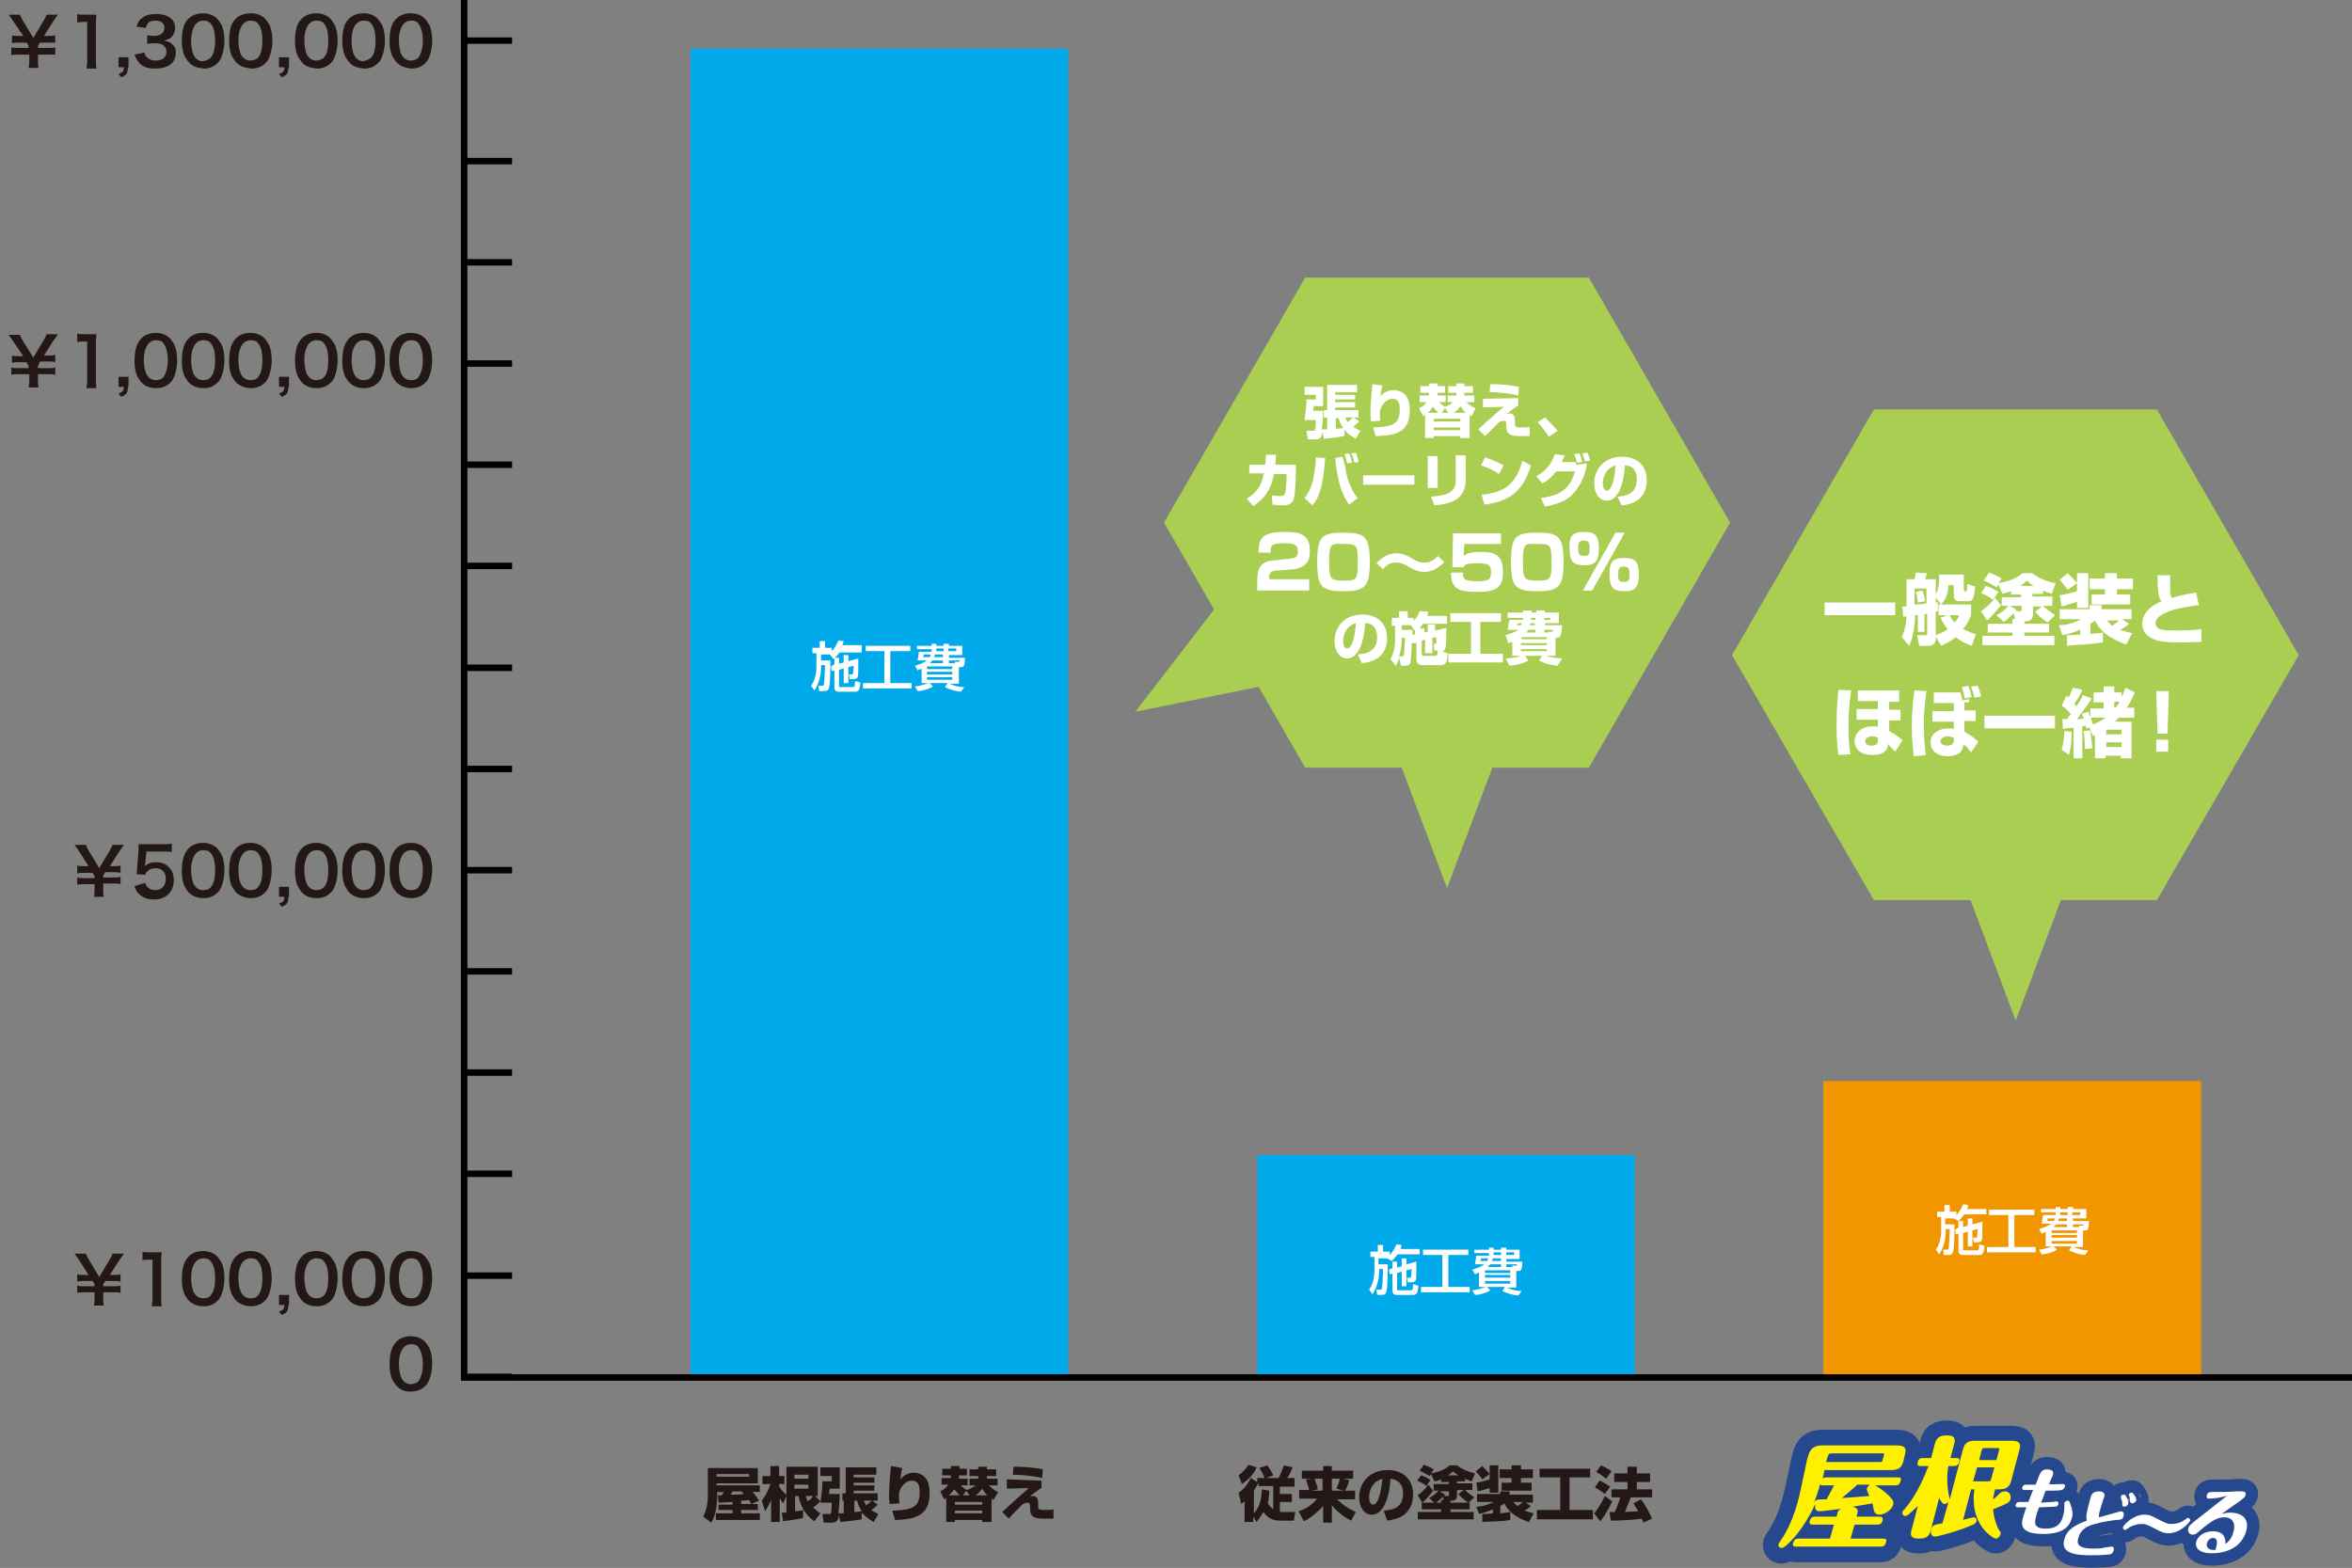 <?xml version="1.0" encoding="utf-8"?>
<!-- Generator: Adobe Illustrator 26.2.1, SVG Export Plug-In . SVG Version: 6.00 Build 0)  -->
<svg version="1.1" id="レイヤー_1" xmlns="http://www.w3.org/2000/svg" xmlns:xlink="http://www.w3.org/1999/xlink" x="0px"
	 y="0px" width="353.2px" height="235.5px" viewBox="0 0 353.2 235.5" style="enable-background:new 0 0 353.2 235.5;"
	 xml:space="preserve">
<rect x="0" y="0" width="353.2" height="235.5" fill="#808080" stroke="none"/>
<g>
	<path style="fill:#FFFFFF;" d="M309.6,222.9c0,0,0.2,0,0.2,0c0.1,0,0.4,0.1,0.3,0.4c-0.1,0.2-0.2,0.4-0.5,0.5
		c-0.4,0.1-1.5,0.1-2.4,0.1c-0.3,0.7-0.3,0.9-0.7,1.8c1.3-0.1,1.4-0.1,1.7-0.1c0.1,0,0.6-0.1,0.6-0.1c0.1,0,0.4,0.1,0.3,0.4
		c0,0.1-0.1,0.4-0.5,0.4c-0.2,0-2,0.1-2.4,0.1c-0.2,0.5-0.4,1.1-0.5,1.6c-0.2,0.8-0.2,1.6,1.5,1.6c1.9,0,2.4-1,2.6-1.9
		c0.1-0.2,0.2-0.7,0.2-1.3c0-0.1,0-0.5,0-0.6c0-0.2,0.3-0.4,0.5-0.4c0.2,0,0.3,0.1,0.4,0.5c0.4,1,0.4,1.7,0.2,2.2
		c-0.6,2.3-3.4,2.3-4.3,2.3c-3.5,0-3.3-1.5-3-2.5c0.1-0.4,0.3-0.9,0.5-1.5c-0.2,0-1.1,0-1.3,0c-0.3,0-0.4-0.2-0.3-0.4
		c0.1-0.4,0.5-0.4,0.6-0.4c0.1,0,1.1,0,1.3,0c0.1-0.3,0.6-1.5,0.7-1.8c-0.2,0-1,0-1.2,0c-0.2,0-0.5,0-0.4-0.4
		c0.1-0.4,0.4-0.4,0.7-0.4c0.2,0,1.1,0,1.3,0c0.1-0.2,0.4-1.1,0.5-1.3c0.2-0.5,0.4-1,1.2-1c0.1,0,0.5,0,0.8,0.2
		c0.2,0.2,0.1,0.4,0.1,0.6c0,0.1-0.5,1.1-0.6,1.4C308.2,223,308.9,222.9,309.6,222.9"/>
	<path style="fill:none;stroke:#26488E;stroke-width:3.72;stroke-linejoin:round;stroke-miterlimit:10;" d="M309.6,222.9
		c0,0,0.2,0,0.2,0c0.1,0,0.4,0.1,0.3,0.4c-0.1,0.2-0.2,0.4-0.5,0.5c-0.4,0.1-1.5,0.1-2.4,0.1c-0.3,0.7-0.3,0.9-0.7,1.8
		c1.3-0.1,1.4-0.1,1.7-0.1c0.1,0,0.6-0.1,0.6-0.1c0.1,0,0.4,0.1,0.3,0.4c0,0.1-0.1,0.4-0.5,0.4c-0.2,0-2,0.1-2.4,0.1
		c-0.2,0.5-0.4,1.1-0.5,1.6c-0.2,0.8-0.2,1.6,1.5,1.6c1.9,0,2.4-1,2.6-1.9c0.1-0.2,0.2-0.7,0.2-1.3c0-0.1,0-0.5,0-0.6
		c0-0.2,0.3-0.4,0.5-0.4c0.2,0,0.3,0.1,0.4,0.5c0.4,1,0.4,1.7,0.2,2.2c-0.6,2.3-3.4,2.3-4.3,2.3c-3.5,0-3.3-1.5-3-2.5
		c0.1-0.4,0.3-0.9,0.5-1.5c-0.2,0-1.1,0-1.3,0c-0.3,0-0.4-0.2-0.3-0.4c0.1-0.4,0.5-0.4,0.6-0.4c0.1,0,1.1,0,1.3,0
		c0.1-0.3,0.6-1.5,0.7-1.8c-0.2,0-1,0-1.2,0c-0.2,0-0.5,0-0.4-0.4c0.1-0.4,0.4-0.4,0.7-0.4c0.2,0,1.1,0,1.3,0
		c0.1-0.2,0.4-1.1,0.5-1.3c0.2-0.5,0.4-1,1.2-1c0.1,0,0.5,0,0.8,0.2c0.2,0.2,0.1,0.4,0.1,0.6c0,0.1-0.5,1.1-0.6,1.4
		C308.2,223,308.9,222.9,309.6,222.9z"/>
	<path style="fill:#FFFFFF;" d="M313.9,225.1c0.1-0.5,0.3-1.1,1.3-1.1c0.3,0,1,0.1,0.8,0.8c0,0.1-0.3,0.7-0.3,0.9
		c-0.1,0.2-0.2,0.6-0.3,1c-0.2,0.6-0.2,0.8-0.2,1.2c0.5-0.1,3.1-0.9,3.3-0.9c0.4,0,0.5,0.4,0.4,0.7c-0.1,0.5-0.4,0.6-1.2,0.6
		c-0.5,0.1-1.7,0.2-3.1,0.6c-0.8,0.2-2.1,0.6-2.5,2.1c-0.3,1,0.1,1.6,2.3,1.6c0.4,0,1.1,0,1.9-0.2c0.1,0,0.7-0.1,0.8-0.1
		c0.3,0,0.4,0.2,0.3,0.6c-0.2,0.6-0.6,0.6-0.9,0.6c-0.8,0.1-2.2,0.1-2.6,0.1c-2.3,0-4.5-0.3-3.9-2.4c0.4-1.6,2-2.3,3.4-2.8
		C313.2,227.8,313.3,227.3,313.9,225.1 M319.6,225.9c-0.1,0.2-0.3,0.4-0.6,0.4c-0.3,0-0.3-0.2-0.3-0.5c0-0.3-0.1-0.6-0.2-0.8
		c0-0.1,0-0.1,0-0.2c0-0.2,0.2-0.3,0.4-0.3c0,0,0.1,0,0.1,0C319.3,224.6,319.7,225.6,319.6,225.9 M320.8,225.4
		c-0.1,0.2-0.4,0.4-0.6,0.4c-0.2,0-0.3-0.1-0.3-0.5c0-0.1-0.2-0.7-0.2-0.8c0-0.2,0.2-0.3,0.4-0.3c0,0,0.1,0,0.1,0
		C320.3,224.2,320.9,225,320.8,225.4"/>
	<path style="fill:none;stroke:#26488E;stroke-width:3.72;stroke-linejoin:round;stroke-miterlimit:10;" d="M313.9,225.1
		c0.1-0.5,0.3-1.1,1.3-1.1c0.3,0,1,0.1,0.8,0.8c0,0.1-0.3,0.7-0.3,0.9c-0.1,0.2-0.2,0.6-0.3,1c-0.2,0.6-0.2,0.8-0.2,1.2
		c0.5-0.1,3.1-0.9,3.3-0.9c0.4,0,0.5,0.4,0.4,0.7c-0.1,0.5-0.4,0.6-1.2,0.6c-0.5,0.1-1.7,0.2-3.1,0.6c-0.8,0.2-2.1,0.6-2.5,2.1
		c-0.3,1,0.1,1.6,2.3,1.6c0.4,0,1.1,0,1.9-0.2c0.1,0,0.7-0.1,0.8-0.1c0.3,0,0.4,0.2,0.3,0.6c-0.2,0.6-0.6,0.6-0.9,0.6
		c-0.8,0.1-2.2,0.1-2.6,0.1c-2.3,0-4.5-0.3-3.9-2.4c0.4-1.6,2-2.3,3.4-2.8C313.2,227.8,313.3,227.3,313.9,225.1z M319.6,225.9
		c-0.1,0.2-0.3,0.4-0.6,0.4c-0.3,0-0.3-0.2-0.3-0.5c0-0.3-0.1-0.6-0.2-0.8c0-0.1,0-0.1,0-0.2c0-0.2,0.2-0.3,0.4-0.3c0,0,0.1,0,0.1,0
		C319.3,224.6,319.7,225.6,319.6,225.9z M320.8,225.4c-0.1,0.2-0.4,0.4-0.6,0.4c-0.2,0-0.3-0.1-0.3-0.5c0-0.1-0.2-0.7-0.2-0.8
		c0-0.2,0.2-0.3,0.4-0.3c0,0,0.1,0,0.1,0C320.3,224.2,320.9,225,320.8,225.4z"/>
	<path style="fill:#FFFFFF;" d="M324.1,228.2c1.2,0.6,1.4,0.7,1.9,0.7c1,0,1.6-0.3,1.9-0.5c0.5-0.3,0.5-0.4,0.7-0.4
		c0.2,0,0.3,0.2,0.3,0.4c-0.1,0.3-1.5,1.9-3.3,1.9c-0.5,0-0.9-0.1-2-0.7c-1.2-0.6-1.4-0.7-1.9-0.7c-0.9,0-1.6,0.3-1.9,0.5
		c-0.5,0.3-0.5,0.4-0.7,0.4c-0.2,0-0.3-0.2-0.3-0.4c0.1-0.4,1.6-1.9,3.2-1.9C322.7,227.5,323,227.6,324.1,228.2"/>
	<path style="fill:none;stroke:#26488E;stroke-width:3.72;stroke-linejoin:round;stroke-miterlimit:10;" d="M324.1,228.2
		c1.2,0.6,1.4,0.7,1.9,0.7c1,0,1.6-0.3,1.9-0.5c0.5-0.3,0.5-0.4,0.7-0.4c0.2,0,0.3,0.2,0.3,0.4c-0.1,0.3-1.5,1.9-3.3,1.9
		c-0.5,0-0.9-0.1-2-0.7c-1.2-0.6-1.4-0.7-1.9-0.7c-0.9,0-1.6,0.3-1.9,0.5c-0.5,0.3-0.5,0.4-0.7,0.4c-0.2,0-0.3-0.2-0.3-0.4
		c0.1-0.4,1.6-1.9,3.2-1.9C322.7,227.5,323,227.6,324.1,228.2z"/>
	<path style="fill:#FFFFFF;" d="M331.7,225.1c-0.2,0-0.4-0.1-0.3-0.5c0.1-0.5,0.5-0.5,0.8-0.5c0.9,0,2.8,0,3.6-0.1
		c0.2,0,0.7,0,0.8,0c0.2,0,0.8,0,0.6,0.6c-0.1,0.3-0.1,0.3-1.3,1.2c-0.2,0.1-1.3,0.9-2.3,1.6c0.4-0.1,0.8-0.2,1.3-0.2
		c2,0,2.9,1.1,2.4,2.8c-0.6,2.1-2.5,3.3-5.2,3.3c-1.7,0-2.5-0.7-2.3-1.7c0.2-0.8,1.1-1.6,2.5-1.6c1.9,0,1.9,1.3,1.9,1.9
		c0.4-0.3,0.9-0.7,1.2-1.8c0.3-1,0.1-2.2-1.4-2.2c-0.9,0-1.7,0.4-3.3,1.7c-0.9,0.8-1,0.9-1.4,0.9c-0.5,0-0.8-0.4-0.7-0.9
		c0.1-0.4,0.2-0.5,1.2-1.3c1.3-1,3.3-2.6,4.7-3.7C334,224.9,332.3,225.1,331.7,225.1 M332.3,231c-0.5,0-0.8,0.5-0.9,0.8
		c-0.1,0.5,0.2,1,0.9,1c0.2,0,0.4,0,0.4,0C332.9,232,333.2,231,332.3,231"/>
	<path style="fill:none;stroke:#26488E;stroke-width:3.72;stroke-linejoin:round;stroke-miterlimit:10;" d="M331.7,225.1
		c-0.2,0-0.4-0.1-0.3-0.5c0.1-0.5,0.5-0.5,0.8-0.5c0.9,0,2.8,0,3.6-0.1c0.2,0,0.7,0,0.8,0c0.2,0,0.8,0,0.6,0.6
		c-0.1,0.3-0.1,0.3-1.3,1.2c-0.2,0.1-1.3,0.9-2.3,1.6c0.4-0.1,0.8-0.2,1.3-0.2c2,0,2.9,1.1,2.4,2.8c-0.6,2.1-2.5,3.3-5.2,3.3
		c-1.7,0-2.5-0.7-2.3-1.7c0.2-0.8,1.1-1.6,2.5-1.6c1.9,0,1.9,1.3,1.9,1.9c0.4-0.3,0.9-0.7,1.2-1.8c0.3-1,0.1-2.2-1.4-2.2
		c-0.9,0-1.7,0.4-3.3,1.7c-0.9,0.8-1,0.9-1.4,0.9c-0.5,0-0.8-0.4-0.7-0.9c0.1-0.4,0.2-0.5,1.2-1.3c1.3-1,3.3-2.6,4.7-3.7
		C334,224.9,332.3,225.1,331.7,225.1z M332.3,231c-0.5,0-0.8,0.5-0.9,0.8c-0.1,0.5,0.2,1,0.9,1c0.2,0,0.4,0,0.4,0
		C332.9,232,333.2,231,332.3,231z"/>
	<path style="fill:#FFFFFF;" d="M271.4,219.1c0.3-1,0.5-2,2.3-2h10.9c0.8,0,1.8,0,1.5,1.2l-0.2,0.9c-0.2,0.8-0.4,1.6-1.8,1.6h-10.1
		l-0.3,1.3c0.1-0.1,0.2-0.2,0.6-0.2h10.7c0.4,0,0.6,0.1,0.4,0.6c-0.1,0.4-0.3,0.6-0.8,0.6h-3c0.3,0.2,0.9,0.5,1.9,1.4
		c0.8,0.8,0.9,1,0.8,1.5c-0.2,0.8-1.3,1.5-2.1,1.5c-0.5,0-0.7-0.3-0.8-0.6c0-0.2-0.2-0.9-0.2-1.1c-0.7,0.1-0.9,0.2-3,0.5
		c0.3,0.1,1,0.2,0.7,1.1l-0.1,0.4h3.4c0.4,0,0.6,0.1,0.5,0.6c-0.1,0.4-0.3,0.6-0.8,0.6h-3.4l-0.6,2.1h4.9c0.4,0,0.6,0.1,0.4,0.6
		c-0.1,0.4-0.3,0.6-0.8,0.6h-12.7c-0.3,0-0.6-0.1-0.4-0.6c0.1-0.4,0.3-0.6,0.8-0.6h4.7l0.6-2.1h-3.2c-0.3,0-0.6-0.1-0.4-0.6
		c0.1-0.4,0.3-0.6,0.8-0.6h3.2l0.1-0.4c0.1-0.6,0.4-0.7,0.6-0.8c-0.5,0.1-3,0.4-3.3,0.4c-0.8,0-0.6-0.8-0.6-1.1
		c-1.1,2.4-2.5,4.4-3.8,5.7c-0.9,0.9-1.1,0.9-1.3,0.9c-0.3,0-0.5-0.3-0.4-0.6c0-0.1,0.6-0.9,0.7-1.1c1.1-1.8,1.8-3.7,2.4-6.1
		L271.4,219.1z M273.2,223.4c-0.2,0.6-0.3,1.1-0.8,2.3c0.3-0.5,0.4-0.5,1.9-0.5c0.6-1.1,1-1.8,1.1-2.1h-1.7c-0.3,0-0.4-0.1-0.4-0.2
		L273.2,223.4z M274.2,219.6h8.1c0.3,0,0.4-0.1,0.4-0.3l0.2-0.7c0.1-0.3,0-0.3-0.2-0.3H275c-0.3,0-0.4,0.1-0.5,0.4L274.2,219.6z
		 M278.9,223c-0.7,0.7-1.5,1.3-2.3,2c1.4-0.1,1.7-0.1,4.1-0.3c0,0-0.2-0.5-0.3-0.8c-0.1-0.2-0.1-0.3,0-0.4c0.1-0.2,0.2-0.4,0.4-0.5
		H278.9z"/>
	<path style="fill:none;stroke:#26488E;stroke-width:4.698;stroke-linejoin:round;stroke-miterlimit:10;" d="M271.4,219.1
		c0.3-1,0.5-2,2.3-2h10.9c0.8,0,1.8,0,1.5,1.2l-0.2,0.9c-0.2,0.8-0.4,1.6-1.8,1.6h-10.1l-0.3,1.3c0.1-0.1,0.2-0.2,0.6-0.2h10.7
		c0.4,0,0.6,0.1,0.4,0.6c-0.1,0.4-0.3,0.6-0.8,0.6h-3c0.3,0.2,0.9,0.5,1.9,1.4c0.8,0.8,0.9,1,0.8,1.5c-0.2,0.8-1.3,1.5-2.1,1.5
		c-0.5,0-0.7-0.3-0.8-0.6c0-0.2-0.2-0.9-0.2-1.1c-0.7,0.1-0.9,0.2-3,0.5c0.3,0.1,1,0.2,0.7,1.1l-0.1,0.4h3.4c0.4,0,0.6,0.1,0.5,0.6
		c-0.1,0.4-0.3,0.6-0.8,0.6h-3.4l-0.6,2.1h4.9c0.4,0,0.6,0.1,0.4,0.6c-0.1,0.4-0.3,0.6-0.8,0.6h-12.7c-0.3,0-0.6-0.1-0.4-0.6
		c0.1-0.4,0.3-0.6,0.8-0.6h4.7l0.6-2.1h-3.2c-0.3,0-0.6-0.1-0.4-0.6c0.1-0.4,0.3-0.6,0.8-0.6h3.2l0.1-0.4c0.1-0.6,0.4-0.7,0.6-0.8
		c-0.5,0.1-3,0.4-3.3,0.4c-0.8,0-0.6-0.8-0.6-1.1c-1.1,2.4-2.5,4.4-3.8,5.7c-0.9,0.9-1.1,0.9-1.3,0.9c-0.3,0-0.5-0.3-0.4-0.6
		c0-0.1,0.6-0.9,0.7-1.1c1.1-1.8,1.8-3.7,2.4-6.1L271.4,219.1z M273.2,223.4c-0.2,0.6-0.3,1.1-0.8,2.3c0.3-0.5,0.4-0.5,1.9-0.5
		c0.6-1.1,1-1.8,1.1-2.1h-1.7c-0.3,0-0.4-0.1-0.4-0.2L273.2,223.4z M274.2,219.6h8.1c0.3,0,0.4-0.1,0.4-0.3l0.2-0.7
		c0.1-0.3,0-0.3-0.2-0.3H275c-0.3,0-0.4,0.1-0.5,0.4L274.2,219.6z M278.9,223c-0.7,0.7-1.5,1.3-2.3,2c1.4-0.1,1.7-0.1,4.1-0.3
		c0,0-0.2-0.5-0.3-0.8c-0.1-0.2-0.1-0.3,0-0.4c0.1-0.2,0.2-0.4,0.4-0.5H278.9z"/>
	<path style="fill:#FFFFFF;" d="M292.5,220.7c-0.3,2.6,0.3,4.4,0.3,4.5l1.9-7.2c0.2-0.8,0.4-1.6,1.8-1.6h5.3c0.8,0,1.8,0,1.5,1.2
		l-1.2,4.5c-0.2,0.8-0.4,1.6-1.8,1.6h-0.7c-0.2,0.9-0.3,1.3-0.3,1.5c0.3-0.2,0.5-0.4,0.9-0.8c0.2-0.2,0.4-0.4,0.9-0.4
		c0.6,0,1,0.6,0.8,1.2c-0.1,0.4-0.3,0.6-2.6,1.5c0.1,1.3,0.6,2.7,0.9,3.1c0.3,0.4,0.3,0.5,0.2,0.7c-0.1,0.3-0.4,0.6-0.7,0.6
		c-0.3,0-4-2-3.2-7.4h-0.5l-1.2,4.6c0.2-0.1,1.5-0.4,1.6-0.4c0.3,0,0.5,0.3,0.4,0.6c-0.1,0.3-0.3,0.4-0.5,0.5
		c-2.2,1-5.4,1.8-5.7,1.8c-0.7,0-0.7-0.7-0.6-1.1c0.2-0.6,0.4-0.7,1.7-0.9l0.9-3.2c-0.1,0.1-0.3,0.3-0.6,0.3c-0.2,0-0.3,0-0.8-0.9
		l-1.3,5c-0.2,0.7-0.6,1.1-1.7,1.1c-0.9,0-1.4-0.2-1.2-1.1l1-3.8c-0.5,0.5-1,0.9-1.4,1.3c-0.2,0.1-0.3,0.2-0.5,0.2
		c-0.3,0-0.5-0.3-0.4-0.6c0-0.2,0.1-0.2,0.3-0.4c2-2.4,3-5,3.6-6.5h-1.2c-0.2,0-0.6,0-0.4-0.6c0.1-0.5,0.4-0.6,0.7-0.6h1.3l0.6-2.3
		c0.2-0.7,0.7-1.1,1.7-1.1c0.9,0,1.4,0.2,1.2,1.1l-0.6,2.3h0.9c0.2,0,0.6,0,0.4,0.6c-0.1,0.5-0.5,0.6-0.7,0.6h-0.9L292.5,220.7z
		 M297.2,219.3h2.6l0.4-1.5c0.1-0.3,0-0.3-0.2-0.3h-2c-0.2,0-0.3,0-0.4,0.3L297.2,219.3z M299.5,220.4h-2.6l-0.6,2.1h2.3
		c0.2,0,0.3,0,0.4-0.3L299.5,220.4z"/>
	<path style="fill:none;stroke:#26488E;stroke-width:4.479;stroke-linejoin:round;stroke-miterlimit:10;" d="M292.5,220.7
		c-0.3,2.6,0.3,4.4,0.3,4.5l1.9-7.2c0.2-0.8,0.4-1.6,1.8-1.6h5.3c0.8,0,1.8,0,1.5,1.2l-1.2,4.5c-0.2,0.8-0.4,1.6-1.8,1.6h-0.7
		c-0.2,0.9-0.3,1.3-0.3,1.5c0.3-0.2,0.5-0.4,0.9-0.8c0.2-0.2,0.4-0.4,0.9-0.4c0.6,0,1,0.6,0.8,1.2c-0.1,0.4-0.3,0.6-2.6,1.5
		c0.1,1.3,0.6,2.7,0.9,3.1c0.3,0.4,0.3,0.5,0.2,0.7c-0.1,0.3-0.4,0.6-0.7,0.6c-0.3,0-4-2-3.2-7.4h-0.5l-1.2,4.6
		c0.2-0.1,1.5-0.4,1.6-0.4c0.3,0,0.5,0.3,0.4,0.6c-0.1,0.3-0.3,0.4-0.5,0.5c-2.2,1-5.4,1.8-5.7,1.8c-0.7,0-0.7-0.7-0.6-1.1
		c0.2-0.6,0.4-0.7,1.7-0.9l0.9-3.2c-0.1,0.1-0.3,0.3-0.6,0.3c-0.2,0-0.3,0-0.8-0.9l-1.3,5c-0.2,0.7-0.6,1.1-1.7,1.1
		c-0.9,0-1.4-0.2-1.2-1.1l1-3.8c-0.5,0.5-1,0.9-1.4,1.3c-0.2,0.1-0.3,0.2-0.5,0.2c-0.3,0-0.5-0.3-0.4-0.6c0-0.2,0.1-0.2,0.3-0.4
		c2-2.4,3-5,3.6-6.5h-1.2c-0.2,0-0.6,0-0.4-0.6c0.1-0.5,0.4-0.6,0.7-0.6h1.3l0.6-2.3c0.2-0.7,0.7-1.1,1.7-1.1c0.9,0,1.4,0.2,1.2,1.1
		l-0.6,2.3h0.9c0.2,0,0.6,0,0.4,0.6c-0.1,0.5-0.5,0.6-0.7,0.6h-0.9L292.5,220.7z M297.2,219.3h2.6l0.4-1.5c0.1-0.3,0-0.3-0.2-0.3h-2
		c-0.2,0-0.3,0-0.4,0.3L297.2,219.3z M299.5,220.4h-2.6l-0.6,2.1h2.3c0.2,0,0.3,0,0.4-0.3L299.5,220.4z"/>
	<path style="fill:#FFFFFF;" d="M309.6,222.9c0,0,0.2,0,0.2,0c0.1,0,0.4,0.1,0.3,0.4c-0.1,0.2-0.2,0.4-0.5,0.5
		c-0.4,0.1-1.5,0.1-2.4,0.1c-0.3,0.7-0.3,0.9-0.7,1.8c1.3-0.1,1.4-0.1,1.7-0.1c0.1,0,0.6-0.1,0.6-0.1c0.1,0,0.4,0.1,0.3,0.4
		c0,0.1-0.1,0.4-0.5,0.4c-0.2,0-2,0.1-2.4,0.1c-0.2,0.5-0.4,1.1-0.5,1.6c-0.2,0.8-0.2,1.6,1.5,1.6c1.9,0,2.4-1,2.6-1.9
		c0.1-0.2,0.2-0.7,0.2-1.3c0-0.1,0-0.5,0-0.6c0-0.2,0.3-0.4,0.5-0.4c0.2,0,0.3,0.1,0.4,0.5c0.4,1,0.4,1.7,0.2,2.2
		c-0.6,2.3-3.4,2.3-4.3,2.3c-3.5,0-3.3-1.5-3-2.5c0.1-0.4,0.3-0.9,0.5-1.5c-0.2,0-1.1,0-1.3,0c-0.3,0-0.4-0.2-0.3-0.4
		c0.1-0.4,0.5-0.4,0.6-0.4c0.1,0,1.1,0,1.3,0c0.1-0.3,0.6-1.5,0.7-1.8c-0.2,0-1,0-1.2,0c-0.2,0-0.5,0-0.4-0.4
		c0.1-0.4,0.4-0.4,0.7-0.4c0.2,0,1.1,0,1.3,0c0.1-0.2,0.4-1.1,0.5-1.3c0.2-0.5,0.4-1,1.2-1c0.1,0,0.5,0,0.8,0.2
		c0.2,0.2,0.1,0.4,0.1,0.6c0,0.1-0.5,1.1-0.6,1.4C308.2,223,308.9,222.9,309.6,222.9"/>
	<path style="fill:#FFFFFF;" d="M313.9,225.1c0.1-0.5,0.3-1.1,1.3-1.1c0.3,0,1,0.1,0.8,0.8c0,0.1-0.3,0.7-0.3,0.9
		c-0.1,0.2-0.2,0.6-0.3,1c-0.2,0.6-0.2,0.8-0.2,1.2c0.5-0.1,3.1-0.9,3.3-0.9c0.4,0,0.5,0.4,0.4,0.7c-0.1,0.5-0.4,0.6-1.2,0.6
		c-0.5,0.1-1.7,0.2-3.1,0.6c-0.8,0.2-2.1,0.6-2.5,2.1c-0.3,1,0.1,1.6,2.3,1.6c0.4,0,1.1,0,1.9-0.2c0.1,0,0.7-0.1,0.8-0.1
		c0.3,0,0.4,0.2,0.3,0.6c-0.2,0.6-0.6,0.6-0.9,0.6c-0.8,0.1-2.2,0.1-2.6,0.1c-2.3,0-4.5-0.3-3.9-2.4c0.4-1.6,2-2.3,3.4-2.8
		C313.2,227.8,313.3,227.3,313.9,225.1 M319.6,225.9c-0.1,0.2-0.3,0.4-0.6,0.4c-0.3,0-0.3-0.2-0.3-0.5c0-0.3-0.1-0.6-0.2-0.8
		c0-0.1,0-0.1,0-0.2c0-0.2,0.2-0.3,0.4-0.3c0,0,0.1,0,0.1,0C319.3,224.6,319.7,225.6,319.6,225.9 M320.8,225.4
		c-0.1,0.2-0.4,0.4-0.6,0.4c-0.2,0-0.3-0.1-0.3-0.5c0-0.1-0.2-0.7-0.2-0.8c0-0.2,0.2-0.3,0.4-0.3c0,0,0.1,0,0.1,0
		C320.3,224.2,320.9,225,320.8,225.4"/>
	<path style="fill:#FFFFFF;" d="M324.1,228.2c1.2,0.6,1.4,0.7,1.9,0.7c1,0,1.6-0.3,1.9-0.5c0.5-0.3,0.5-0.4,0.7-0.4
		c0.2,0,0.3,0.2,0.3,0.4c-0.1,0.3-1.5,1.9-3.3,1.9c-0.5,0-0.9-0.1-2-0.7c-1.2-0.6-1.4-0.7-1.9-0.7c-0.9,0-1.6,0.3-1.9,0.5
		c-0.5,0.3-0.5,0.4-0.7,0.4c-0.2,0-0.3-0.2-0.3-0.4c0.1-0.4,1.6-1.9,3.2-1.9C322.7,227.5,323,227.6,324.1,228.2"/>
	<path style="fill:#FFFFFF;" d="M331.7,225.1c-0.2,0-0.4-0.1-0.3-0.5c0.1-0.5,0.5-0.5,0.8-0.5c0.9,0,2.8,0,3.6-0.1
		c0.2,0,0.7,0,0.8,0c0.2,0,0.8,0,0.6,0.6c-0.1,0.3-0.1,0.3-1.3,1.2c-0.2,0.1-1.3,0.9-2.3,1.6c0.4-0.1,0.8-0.2,1.3-0.2
		c2,0,2.9,1.1,2.4,2.8c-0.6,2.1-2.5,3.3-5.2,3.3c-1.7,0-2.5-0.7-2.3-1.7c0.2-0.8,1.1-1.6,2.5-1.6c1.9,0,1.9,1.3,1.9,1.9
		c0.4-0.3,0.9-0.7,1.2-1.8c0.3-1,0.1-2.2-1.4-2.2c-0.9,0-1.7,0.4-3.3,1.7c-0.9,0.8-1,0.9-1.4,0.9c-0.5,0-0.8-0.4-0.7-0.9
		c0.1-0.4,0.2-0.5,1.2-1.3c1.3-1,3.3-2.6,4.7-3.7C334,224.9,332.3,225.1,331.7,225.1 M332.3,231c-0.5,0-0.8,0.5-0.9,0.8
		c-0.1,0.5,0.2,1,0.9,1c0.2,0,0.4,0,0.4,0C332.9,232,333.2,231,332.3,231"/>
	<path style="fill:#FFF000;" d="M271.4,219.1c0.3-1,0.5-2,2.3-2h10.9c0.8,0,1.8,0,1.5,1.2l-0.2,0.9c-0.2,0.8-0.4,1.6-1.8,1.6h-10.1
		l-0.3,1.3c0.1-0.1,0.2-0.2,0.6-0.2h10.7c0.4,0,0.6,0.1,0.4,0.6c-0.1,0.4-0.3,0.6-0.8,0.6h-3c0.3,0.2,0.9,0.5,1.9,1.4
		c0.8,0.8,0.9,1,0.8,1.5c-0.2,0.8-1.3,1.5-2.1,1.5c-0.5,0-0.7-0.3-0.8-0.6c0-0.2-0.2-0.9-0.2-1.1c-0.7,0.1-0.9,0.2-3,0.5
		c0.3,0.1,1,0.2,0.7,1.1l-0.1,0.4h3.4c0.4,0,0.6,0.1,0.5,0.6c-0.1,0.4-0.3,0.6-0.8,0.6h-3.4l-0.6,2.1h4.9c0.4,0,0.6,0.1,0.4,0.6
		c-0.1,0.4-0.3,0.6-0.8,0.6h-12.7c-0.3,0-0.6-0.1-0.4-0.6c0.1-0.4,0.3-0.6,0.8-0.6h4.7l0.6-2.1h-3.2c-0.3,0-0.6-0.1-0.4-0.6
		c0.1-0.4,0.3-0.6,0.8-0.6h3.2l0.1-0.4c0.1-0.6,0.4-0.7,0.6-0.8c-0.5,0.1-3,0.4-3.3,0.4c-0.8,0-0.6-0.8-0.6-1.1
		c-1.1,2.4-2.5,4.4-3.8,5.7c-0.9,0.9-1.1,0.9-1.3,0.9c-0.3,0-0.5-0.3-0.4-0.6c0-0.1,0.6-0.9,0.7-1.1c1.1-1.8,1.8-3.7,2.4-6.1
		L271.4,219.1z M273.2,223.4c-0.2,0.6-0.3,1.1-0.8,2.3c0.3-0.5,0.4-0.5,1.9-0.5c0.6-1.1,1-1.8,1.1-2.1h-1.7c-0.3,0-0.4-0.1-0.4-0.2
		L273.2,223.4z M274.2,219.6h8.1c0.3,0,0.4-0.1,0.4-0.3l0.2-0.7c0.1-0.3,0-0.3-0.2-0.3H275c-0.3,0-0.4,0.1-0.5,0.4L274.2,219.6z
		 M278.9,223c-0.7,0.7-1.5,1.3-2.3,2c1.4-0.1,1.7-0.1,4.1-0.3c0,0-0.2-0.5-0.3-0.8c-0.1-0.2-0.1-0.3,0-0.4c0.1-0.2,0.2-0.4,0.4-0.5
		H278.9z"/>
	<path style="fill:#FFF000;" d="M292.5,220.7c-0.3,2.6,0.3,4.4,0.3,4.5l1.9-7.2c0.2-0.8,0.4-1.6,1.8-1.6h5.3c0.8,0,1.8,0,1.5,1.2
		l-1.2,4.5c-0.2,0.8-0.4,1.6-1.8,1.6h-0.7c-0.2,0.9-0.3,1.3-0.3,1.5c0.3-0.2,0.5-0.4,0.9-0.8c0.2-0.2,0.4-0.4,0.9-0.4
		c0.6,0,1,0.6,0.8,1.2c-0.1,0.4-0.3,0.6-2.6,1.5c0.1,1.3,0.6,2.7,0.9,3.1c0.3,0.4,0.3,0.5,0.2,0.7c-0.1,0.3-0.4,0.6-0.7,0.6
		c-0.3,0-4-2-3.2-7.4h-0.5l-1.2,4.6c0.2-0.1,1.5-0.4,1.6-0.4c0.3,0,0.5,0.3,0.4,0.6c-0.1,0.3-0.3,0.4-0.5,0.5
		c-2.2,1-5.4,1.8-5.7,1.8c-0.7,0-0.7-0.7-0.6-1.1c0.2-0.6,0.4-0.7,1.7-0.9l0.9-3.2c-0.1,0.1-0.3,0.3-0.6,0.3c-0.2,0-0.3,0-0.8-0.9
		l-1.3,5c-0.2,0.7-0.6,1.1-1.7,1.1c-0.9,0-1.4-0.2-1.2-1.1l1-3.8c-0.5,0.5-1,0.9-1.4,1.3c-0.2,0.1-0.3,0.2-0.5,0.2
		c-0.3,0-0.5-0.3-0.4-0.6c0-0.2,0.1-0.2,0.3-0.4c2-2.4,3-5,3.6-6.5h-1.2c-0.2,0-0.6,0-0.4-0.6c0.1-0.5,0.4-0.6,0.7-0.6h1.3l0.6-2.3
		c0.2-0.7,0.7-1.1,1.7-1.1c0.9,0,1.4,0.2,1.2,1.1l-0.6,2.3h0.9c0.2,0,0.6,0,0.4,0.6c-0.1,0.5-0.5,0.6-0.7,0.6h-0.9L292.5,220.7z
		 M297.2,219.3h2.6l0.4-1.5c0.1-0.3,0-0.3-0.2-0.3h-2c-0.2,0-0.3,0-0.4,0.3L297.2,219.3z M299.5,220.4h-2.6l-0.6,2.1h2.3
		c0.2,0,0.3,0,0.4-0.3L299.5,220.4z"/>
</g>
<rect x="188.8" y="173.5" style="fill:#00AAEA;" width="56.7" height="33.5"/>
<rect x="103.7" y="7.3" style="fill:#00AAEA;" width="56.7" height="199.7"/>
<g>
	<defs>
		<rect id="SVGID_1_" x="273.8" y="162.4" width="56.7" height="44.6"/>
	</defs>
	<use xlink:href="#SVGID_1_"  style="overflow:visible;fill:#F29600;"/>
	<clipPath id="SVGID_00000090975916586751927550000005406568138683531675_">
		<use xlink:href="#SVGID_1_"  style="overflow:visible;"/>
	</clipPath>
	
		<rect x="273.8" y="162.4" style="clip-path:url(#SVGID_00000090975916586751927550000005406568138683531675_);fill:#F29600;" width="56.7" height="44.6"/>
</g>
<polyline style="fill:none;stroke:#040000;stroke-width:0.972;stroke-miterlimit:10;" points="69.7,0 69.7,206.9 353.2,206.9 "/>
<line style="fill:none;stroke:#040000;stroke-width:0.972;stroke-miterlimit:10;" x1="69.4" y1="191.6" x2="76.9" y2="191.6"/>
<line style="fill:none;stroke:#040000;stroke-width:0.972;stroke-miterlimit:10;" x1="69.4" y1="176.3" x2="76.9" y2="176.3"/>
<line style="fill:none;stroke:#040000;stroke-width:0.972;stroke-miterlimit:10;" x1="69.4" y1="161.1" x2="76.9" y2="161.1"/>
<line style="fill:none;stroke:#040000;stroke-width:0.972;stroke-miterlimit:10;" x1="69.4" y1="145.9" x2="76.9" y2="145.9"/>
<line style="fill:none;stroke:#040000;stroke-width:0.972;stroke-miterlimit:10;" x1="69.4" y1="115.5" x2="76.9" y2="115.5"/>
<line style="fill:none;stroke:#040000;stroke-width:0.972;stroke-miterlimit:10;" x1="69.4" y1="85" x2="76.9" y2="85"/>
<line style="fill:none;stroke:#040000;stroke-width:0.972;stroke-miterlimit:10;" x1="69.4" y1="54.6" x2="76.9" y2="54.6"/>
<line style="fill:none;stroke:#040000;stroke-width:0.972;stroke-miterlimit:10;" x1="69.4" y1="24.2" x2="76.9" y2="24.2"/>
<line style="fill:none;stroke:#040000;stroke-width:0.972;stroke-miterlimit:10;" x1="69.4" y1="130.7" x2="76.9" y2="130.7"/>
<line style="fill:none;stroke:#040000;stroke-width:0.972;stroke-miterlimit:10;" x1="69.4" y1="100.3" x2="76.9" y2="100.3"/>
<line style="fill:none;stroke:#040000;stroke-width:0.972;stroke-miterlimit:10;" x1="69.4" y1="69.8" x2="76.9" y2="69.8"/>
<line style="fill:none;stroke:#040000;stroke-width:0.972;stroke-miterlimit:10;" x1="69.4" y1="39.4" x2="76.9" y2="39.4"/>
<line style="fill:none;stroke:#040000;stroke-width:0.972;stroke-miterlimit:10;" x1="69.4" y1="6.1" x2="76.9" y2="6.1"/>
<line style="fill:none;stroke:#040000;stroke-width:0.972;stroke-miterlimit:10;" x1="69.4" y1="206.8" x2="76.9" y2="206.8"/>
<g>
	<path style="fill:#231815;" d="M4.3,10.1c0.1-0.4,0.1-0.8,0.1-1.3V8.2H2.8c-0.5,0-0.7,0-1.1,0.1V7.1c0.3,0.1,0.6,0.1,1.1,0.1h1.5
		V6.9L4,6.4H2.9c-0.5,0-0.7,0-1.1,0.1V5.3c0.3,0.1,0.6,0.1,1.1,0.1h0.6L2,3.2c-0.3-0.5-0.6-0.8-0.7-1H3c0.1,0.3,0.2,0.5,0.5,1L5,5.7
		l1.5-2.5c0.3-0.5,0.4-0.7,0.5-1h1.7C8.6,2.3,8.2,2.9,8,3.2L6.6,5.4h0.6c0.5,0,0.7,0,1.1-0.1v1.1C7.9,6.4,7.6,6.4,7.2,6.4H6L5.7,6.9
		v0.3h1.5c0.5,0,0.7,0,1.1-0.1v1.1C7.9,8.2,7.6,8.2,7.1,8.2H5.7v0.7c0,0.6,0,0.9,0.1,1.3H4.3z"/>
	<path style="fill:#231815;" d="M13,10.1c0.1-0.4,0.1-0.8,0.1-1.3V3.3h-0.5c-0.4,0-0.7,0-1,0.1V2.1c0.3,0.1,0.5,0.1,1,0.1h0.9
		c0.5,0,0.7,0,1,0c-0.1,0.6-0.1,1.1-0.1,1.7v5.1c0,0.5,0,0.9,0.1,1.3H13z"/>
	<path style="fill:#231815;" d="M19.2,10.1c0,0.9-0.2,1.2-1,1.5l-0.4-0.5c0.6-0.2,0.8-0.4,0.8-1h-0.8V8.6h1.5V10.1z"/>
	<path style="fill:#231815;" d="M21.7,7.9c0.1,0.5,0.2,0.6,0.5,0.8c0.3,0.3,0.7,0.4,1.2,0.4c1,0,1.6-0.5,1.6-1.3
		c0-0.5-0.2-0.8-0.6-1.1c-0.2-0.1-0.7-0.2-1.2-0.2c-0.4,0-0.7,0-1.1,0.1V5.3c0.3,0,0.5,0.1,1,0.1c1,0,1.6-0.5,1.6-1.2
		c0-0.7-0.5-1.1-1.3-1.1c-0.5,0-0.9,0.1-1.1,0.3c-0.2,0.2-0.3,0.4-0.4,0.8l-1.4-0.2c0.2-0.7,0.5-1.1,1-1.4c0.5-0.4,1.2-0.5,2-0.5
		c1.7,0,2.8,0.8,2.8,2.1c0,0.6-0.3,1.2-0.7,1.5c-0.2,0.2-0.4,0.2-1,0.4c0.7,0.1,1.1,0.3,1.4,0.7C26.3,7,26.4,7.4,26.4,8
		c0,0.5-0.2,1.1-0.6,1.5c-0.5,0.5-1.4,0.8-2.5,0.8c-1.2,0-2-0.3-2.5-1c-0.2-0.3-0.4-0.5-0.6-1.1L21.7,7.9z"/>
	<path style="fill:#231815;" d="M28.4,9.4c-0.3-0.3-0.5-0.7-0.7-1c-0.3-0.7-0.4-1.5-0.4-2.3c0-1.1,0.2-2.2,0.6-2.8
		C28.5,2.4,29.4,2,30.5,2c0.9,0,1.6,0.3,2.1,0.8c0.3,0.3,0.5,0.7,0.7,1c0.3,0.7,0.4,1.5,0.4,2.3c0,1.2-0.3,2.3-0.7,3
		c-0.6,0.8-1.4,1.2-2.4,1.2C29.7,10.2,28.9,10,28.4,9.4z M31.6,8.7c0.5-0.5,0.7-1.4,0.7-2.6c0-1.2-0.2-2.1-0.7-2.6
		c-0.2-0.3-0.6-0.4-1.1-0.4c-0.5,0-0.8,0.2-1.1,0.5C29,4.1,28.7,5,28.7,6.1c0,1.1,0.2,1.9,0.5,2.4c0.3,0.4,0.7,0.7,1.3,0.7
		C31,9.1,31.4,8.9,31.6,8.7z"/>
	<path style="fill:#231815;" d="M35.5,9.4c-0.3-0.3-0.5-0.7-0.7-1c-0.3-0.7-0.4-1.5-0.4-2.3c0-1.1,0.2-2.2,0.6-2.8
		C35.6,2.4,36.5,2,37.7,2c0.9,0,1.6,0.3,2.1,0.8c0.3,0.3,0.5,0.7,0.7,1c0.3,0.7,0.4,1.5,0.4,2.3c0,1.2-0.3,2.3-0.7,3
		c-0.6,0.8-1.4,1.2-2.4,1.2C36.8,10.2,36.1,10,35.5,9.4z M38.7,8.7c0.5-0.5,0.7-1.4,0.7-2.6c0-1.2-0.2-2.1-0.7-2.6
		c-0.2-0.3-0.6-0.4-1.1-0.4c-0.5,0-0.8,0.2-1.1,0.5c-0.4,0.5-0.7,1.3-0.7,2.4c0,1.1,0.2,1.9,0.5,2.4c0.3,0.4,0.7,0.7,1.3,0.7
		C38.1,9.1,38.5,8.9,38.7,8.7z"/>
	<path style="fill:#231815;" d="M43.3,10.1c0,0.9-0.2,1.2-1,1.5l-0.4-0.5c0.6-0.2,0.8-0.4,0.8-1h-0.8V8.6h1.5V10.1z"/>
	<path style="fill:#231815;" d="M45.4,9.4c-0.3-0.3-0.5-0.7-0.7-1c-0.3-0.7-0.4-1.5-0.4-2.3c0-1.1,0.2-2.2,0.6-2.8
		C45.5,2.4,46.4,2,47.5,2c0.9,0,1.6,0.3,2.1,0.8c0.3,0.3,0.5,0.7,0.7,1c0.3,0.7,0.4,1.5,0.4,2.3c0,1.2-0.3,2.3-0.7,3
		c-0.6,0.8-1.4,1.2-2.4,1.2C46.6,10.2,45.9,10,45.4,9.4z M48.6,8.7c0.5-0.5,0.7-1.4,0.7-2.6c0-1.2-0.2-2.1-0.7-2.6
		c-0.2-0.3-0.6-0.4-1.1-0.4c-0.5,0-0.8,0.2-1.1,0.5c-0.4,0.5-0.7,1.3-0.7,2.4c0,1.1,0.2,1.9,0.5,2.4c0.3,0.4,0.7,0.7,1.3,0.7
		C47.9,9.1,48.3,8.9,48.6,8.7z"/>
	<path style="fill:#231815;" d="M52.5,9.4c-0.3-0.3-0.5-0.7-0.7-1c-0.3-0.7-0.4-1.5-0.4-2.3c0-1.1,0.2-2.2,0.6-2.8
		C52.6,2.4,53.5,2,54.6,2c0.9,0,1.6,0.3,2.1,0.8c0.3,0.3,0.5,0.7,0.7,1c0.3,0.7,0.4,1.5,0.4,2.3c0,1.2-0.3,2.3-0.7,3
		c-0.6,0.8-1.4,1.2-2.4,1.2C53.7,10.2,53,10,52.5,9.4z M55.7,8.7c0.5-0.5,0.7-1.4,0.7-2.6c0-1.2-0.2-2.1-0.7-2.6
		c-0.2-0.3-0.6-0.4-1.1-0.4c-0.5,0-0.8,0.2-1.1,0.5C53,4.1,52.8,5,52.8,6.1c0,1.1,0.2,1.9,0.5,2.4c0.3,0.4,0.7,0.7,1.3,0.7
		C55,9.1,55.4,8.9,55.7,8.7z"/>
	<path style="fill:#231815;" d="M59.6,9.4c-0.3-0.3-0.5-0.7-0.7-1c-0.3-0.7-0.4-1.5-0.4-2.3c0-1.1,0.2-2.2,0.6-2.8
		C59.7,2.4,60.6,2,61.7,2c0.9,0,1.6,0.3,2.1,0.8c0.3,0.3,0.5,0.7,0.7,1c0.3,0.7,0.4,1.5,0.4,2.3c0,1.2-0.3,2.3-0.7,3
		c-0.6,0.8-1.4,1.2-2.4,1.2C60.9,10.2,60.2,10,59.6,9.4z M62.8,8.7c0.4-0.5,0.7-1.4,0.7-2.6c0-1.2-0.3-2.1-0.7-2.6
		c-0.2-0.3-0.6-0.4-1.1-0.4c-0.5,0-0.8,0.2-1.1,0.5c-0.4,0.5-0.7,1.3-0.7,2.4c0,1.1,0.2,1.9,0.5,2.4c0.3,0.4,0.7,0.7,1.3,0.7
		C62.2,9.1,62.6,8.9,62.8,8.7z"/>
</g>
<g>
	<path style="fill:#231815;" d="M4.3,58.2c0.1-0.4,0.1-0.8,0.1-1.3v-0.7H2.8c-0.5,0-0.7,0-1.1,0.1v-1.1c0.3,0.1,0.6,0.1,1.1,0.1h1.5
		v-0.3L4,54.4H2.9c-0.5,0-0.7,0-1.1,0.1v-1.1c0.3,0.1,0.6,0.1,1.1,0.1h0.6L2,51.3c-0.3-0.5-0.6-0.8-0.7-1H3c0.1,0.3,0.2,0.5,0.5,1
		L5,53.7l1.5-2.5c0.3-0.5,0.4-0.7,0.5-1h1.7c-0.1,0.2-0.5,0.7-0.7,1l-1.4,2.2h0.6c0.5,0,0.7,0,1.1-0.1v1.1c-0.3-0.1-0.6-0.1-1.1-0.1
		H6L5.7,55v0.3h1.5c0.5,0,0.7,0,1.1-0.1v1.1c-0.3-0.1-0.6-0.1-1.1-0.1H5.7v0.7c0,0.6,0,0.9,0.1,1.3H4.3z"/>
	<path style="fill:#231815;" d="M13,58.1c0.1-0.4,0.1-0.8,0.1-1.3v-5.5h-0.5c-0.4,0-0.7,0-1,0.1v-1.3c0.3,0.1,0.5,0.1,1,0.1h0.9
		c0.5,0,0.7,0,1,0c-0.1,0.6-0.1,1.1-0.1,1.7v5.1c0,0.5,0,0.9,0.1,1.3H13z"/>
	<path style="fill:#231815;" d="M19.2,58.1c0,0.9-0.2,1.2-1,1.5l-0.4-0.5c0.6-0.2,0.8-0.4,0.8-1h-0.8v-1.5h1.5V58.1z"/>
	<path style="fill:#231815;" d="M21.3,57.5c-0.3-0.3-0.5-0.7-0.7-1c-0.3-0.7-0.4-1.5-0.4-2.3c0-1.1,0.2-2.2,0.6-2.8
		c0.5-0.9,1.4-1.4,2.6-1.4c0.9,0,1.6,0.3,2.1,0.8c0.3,0.3,0.5,0.7,0.7,1c0.3,0.7,0.4,1.5,0.4,2.3c0,1.2-0.3,2.3-0.7,3
		c-0.6,0.8-1.4,1.2-2.4,1.2C22.5,58.3,21.8,58,21.3,57.5z M24.5,56.7c0.4-0.5,0.7-1.4,0.7-2.6c0-1.2-0.3-2.1-0.7-2.6
		c-0.2-0.3-0.6-0.4-1.1-0.4c-0.5,0-0.8,0.2-1.1,0.5c-0.4,0.5-0.7,1.3-0.7,2.4c0,1.1,0.2,1.9,0.5,2.4c0.3,0.4,0.7,0.7,1.3,0.7
		C23.8,57.1,24.2,57,24.5,56.7z"/>
	<path style="fill:#231815;" d="M28.4,57.5c-0.3-0.3-0.5-0.7-0.7-1c-0.3-0.7-0.4-1.5-0.4-2.3c0-1.1,0.2-2.2,0.6-2.8
		c0.5-0.9,1.4-1.4,2.6-1.4c0.9,0,1.6,0.3,2.1,0.8c0.3,0.3,0.5,0.7,0.7,1c0.3,0.7,0.4,1.5,0.4,2.3c0,1.2-0.3,2.3-0.7,3
		c-0.6,0.8-1.4,1.2-2.4,1.2C29.7,58.3,28.9,58,28.4,57.5z M31.6,56.7c0.5-0.5,0.7-1.4,0.7-2.6c0-1.2-0.2-2.1-0.7-2.6
		c-0.2-0.3-0.6-0.4-1.1-0.4c-0.5,0-0.8,0.2-1.1,0.5c-0.4,0.5-0.7,1.3-0.7,2.4c0,1.1,0.2,1.9,0.5,2.4c0.3,0.4,0.7,0.7,1.3,0.7
		C31,57.1,31.4,57,31.6,56.7z"/>
	<path style="fill:#231815;" d="M35.5,57.5c-0.3-0.3-0.5-0.7-0.7-1c-0.3-0.7-0.4-1.5-0.4-2.3c0-1.1,0.2-2.2,0.6-2.8
		c0.5-0.9,1.4-1.4,2.6-1.4c0.9,0,1.6,0.3,2.1,0.8c0.3,0.3,0.5,0.7,0.7,1c0.3,0.7,0.4,1.5,0.4,2.3c0,1.2-0.3,2.3-0.7,3
		c-0.6,0.8-1.4,1.2-2.4,1.2C36.8,58.3,36.1,58,35.5,57.5z M38.7,56.7c0.5-0.5,0.7-1.4,0.7-2.6c0-1.2-0.2-2.1-0.7-2.6
		c-0.2-0.3-0.6-0.4-1.1-0.4c-0.5,0-0.8,0.2-1.1,0.5c-0.4,0.5-0.7,1.3-0.7,2.4c0,1.1,0.2,1.9,0.5,2.4c0.3,0.4,0.7,0.7,1.3,0.7
		C38.1,57.1,38.5,57,38.7,56.7z"/>
	<path style="fill:#231815;" d="M43.3,58.1c0,0.9-0.2,1.2-1,1.5l-0.4-0.5c0.6-0.2,0.8-0.4,0.8-1h-0.8v-1.5h1.5V58.1z"/>
	<path style="fill:#231815;" d="M45.4,57.5c-0.3-0.3-0.5-0.7-0.7-1c-0.3-0.7-0.4-1.5-0.4-2.3c0-1.1,0.2-2.2,0.6-2.8
		c0.5-0.9,1.4-1.4,2.6-1.4c0.9,0,1.6,0.3,2.1,0.8c0.3,0.3,0.5,0.7,0.7,1c0.3,0.7,0.4,1.5,0.4,2.3c0,1.2-0.3,2.3-0.7,3
		c-0.6,0.8-1.4,1.2-2.4,1.2C46.6,58.3,45.9,58,45.4,57.5z M48.6,56.7c0.5-0.5,0.7-1.4,0.7-2.6c0-1.2-0.2-2.1-0.7-2.6
		c-0.2-0.3-0.6-0.4-1.1-0.4c-0.5,0-0.8,0.2-1.1,0.5c-0.4,0.5-0.7,1.3-0.7,2.4c0,1.1,0.2,1.9,0.5,2.4c0.3,0.4,0.7,0.7,1.3,0.7
		C47.9,57.1,48.3,57,48.6,56.7z"/>
	<path style="fill:#231815;" d="M52.5,57.5c-0.3-0.3-0.5-0.7-0.7-1c-0.3-0.7-0.4-1.5-0.4-2.3c0-1.1,0.2-2.2,0.6-2.8
		c0.5-0.9,1.4-1.4,2.6-1.4c0.9,0,1.6,0.3,2.1,0.8c0.3,0.3,0.5,0.7,0.7,1c0.3,0.7,0.4,1.5,0.4,2.3c0,1.2-0.3,2.3-0.7,3
		c-0.6,0.8-1.4,1.2-2.4,1.2C53.7,58.3,53,58,52.5,57.5z M55.7,56.7c0.5-0.5,0.7-1.4,0.7-2.6c0-1.2-0.2-2.1-0.7-2.6
		c-0.2-0.3-0.6-0.4-1.1-0.4c-0.5,0-0.8,0.2-1.1,0.5c-0.4,0.5-0.7,1.3-0.7,2.4c0,1.1,0.2,1.9,0.5,2.4c0.3,0.4,0.7,0.7,1.3,0.7
		C55,57.1,55.4,57,55.7,56.7z"/>
	<path style="fill:#231815;" d="M59.6,57.5c-0.3-0.3-0.5-0.7-0.7-1c-0.3-0.7-0.4-1.5-0.4-2.3c0-1.1,0.2-2.2,0.6-2.8
		c0.5-0.9,1.4-1.4,2.6-1.4c0.9,0,1.6,0.3,2.1,0.8c0.3,0.3,0.5,0.7,0.7,1c0.3,0.7,0.4,1.5,0.4,2.3c0,1.2-0.3,2.3-0.7,3
		c-0.6,0.8-1.4,1.2-2.4,1.2C60.9,58.3,60.2,58,59.6,57.5z M62.8,56.7c0.4-0.5,0.7-1.4,0.7-2.6c0-1.2-0.3-2.1-0.7-2.6
		c-0.2-0.3-0.6-0.4-1.1-0.4c-0.5,0-0.8,0.2-1.1,0.5c-0.4,0.5-0.7,1.3-0.7,2.4c0,1.1,0.2,1.9,0.5,2.4c0.3,0.4,0.7,0.7,1.3,0.7
		C62.2,57.1,62.6,57,62.8,56.7z"/>
</g>
<g>
	<path style="fill:#231815;" d="M14.1,134.8c0.1-0.4,0.1-0.8,0.1-1.3v-0.7h-1.5c-0.4,0-0.7,0-1.1,0.1v-1.1c0.4,0.1,0.6,0.1,1.1,0.1
		h1.5v-0.3l-0.3-0.5h-1.2c-0.5,0-0.7,0-1.1,0.1V130c0.3,0.1,0.6,0.1,1.1,0.1h0.6l-1.4-2.2c-0.3-0.5-0.6-0.8-0.7-1h1.7
		c0.1,0.3,0.2,0.5,0.5,1l1.5,2.5l1.5-2.5c0.3-0.5,0.4-0.7,0.5-1h1.7c-0.1,0.2-0.5,0.7-0.7,1l-1.4,2.2H17c0.5,0,0.7,0,1.1-0.1v1.1
		c-0.3-0.1-0.6-0.1-1.1-0.1h-1.2l-0.3,0.5v0.3H17c0.5,0,0.7,0,1.1-0.1v1.1c-0.3-0.1-0.6-0.1-1.1-0.1h-1.5v0.7c0,0.6,0,0.9,0.1,1.3
		H14.1z"/>
	<path style="fill:#231815;" d="M21.8,132.6c0.1,0.3,0.2,0.4,0.3,0.6c0.3,0.3,0.7,0.5,1.2,0.5c1,0,1.6-0.7,1.6-1.7
		c0-1-0.6-1.6-1.6-1.6c-0.5,0-0.9,0.2-1.2,0.5c-0.1,0.1-0.2,0.2-0.3,0.5l-1.3-0.1c0.1-0.7,0.1-0.8,0.1-1l0.2-2.5c0-0.2,0-0.5,0-1
		c0.3,0,0.5,0,1.1,0h2.5c0.7,0,0.9,0,1.4-0.1v1.3c-0.4-0.1-0.8-0.1-1.4-0.1h-2.4l-0.2,1.8c0,0.1,0,0.2-0.1,0.4
		c0.5-0.4,1-0.6,1.7-0.6c0.8,0,1.5,0.2,2,0.8c0.5,0.5,0.7,1.1,0.7,1.9c0,1.8-1.2,2.9-3,2.9c-1,0-1.7-0.3-2.3-0.9
		c-0.3-0.3-0.4-0.5-0.6-1.1L21.8,132.6z"/>
	<path style="fill:#231815;" d="M28.4,134.1c-0.3-0.3-0.5-0.7-0.7-1c-0.3-0.7-0.4-1.5-0.4-2.3c0-1.1,0.2-2.2,0.6-2.8
		c0.5-0.9,1.4-1.4,2.6-1.4c0.8,0,1.6,0.3,2.1,0.8c0.3,0.3,0.5,0.7,0.7,1c0.3,0.7,0.4,1.5,0.4,2.3c0,1.2-0.3,2.3-0.7,3
		c-0.6,0.8-1.4,1.2-2.4,1.2C29.7,134.9,28.9,134.6,28.4,134.1z M31.6,133.3c0.5-0.5,0.7-1.4,0.7-2.6c0-1.2-0.2-2.1-0.7-2.6
		c-0.2-0.3-0.6-0.4-1.1-0.4c-0.5,0-0.8,0.2-1.1,0.5c-0.4,0.5-0.7,1.3-0.7,2.4c0,1.1,0.2,1.9,0.5,2.4c0.3,0.4,0.7,0.7,1.3,0.7
		C31,133.7,31.4,133.6,31.6,133.3z"/>
	<path style="fill:#231815;" d="M35.5,134.1c-0.3-0.3-0.5-0.7-0.7-1c-0.3-0.7-0.4-1.5-0.4-2.3c0-1.1,0.2-2.2,0.6-2.8
		c0.5-0.9,1.4-1.4,2.6-1.4c0.9,0,1.6,0.3,2.1,0.8c0.3,0.3,0.5,0.7,0.7,1c0.3,0.7,0.4,1.5,0.4,2.3c0,1.2-0.3,2.3-0.7,3
		c-0.6,0.8-1.4,1.2-2.4,1.2C36.8,134.9,36.1,134.6,35.5,134.1z M38.7,133.3c0.5-0.5,0.7-1.4,0.7-2.6c0-1.2-0.2-2.1-0.7-2.6
		c-0.2-0.3-0.6-0.4-1.1-0.4c-0.5,0-0.8,0.2-1.1,0.5c-0.4,0.5-0.7,1.3-0.7,2.4c0,1.1,0.2,1.9,0.5,2.4c0.3,0.4,0.7,0.7,1.3,0.7
		C38.1,133.7,38.5,133.6,38.7,133.3z"/>
	<path style="fill:#231815;" d="M43.3,134.7c0,0.9-0.2,1.2-1,1.5l-0.4-0.5c0.6-0.2,0.8-0.3,0.8-1h-0.8v-1.5h1.5V134.7z"/>
	<path style="fill:#231815;" d="M45.4,134.1c-0.3-0.3-0.5-0.7-0.7-1c-0.3-0.7-0.4-1.5-0.4-2.3c0-1.1,0.2-2.2,0.6-2.8
		c0.5-0.9,1.4-1.4,2.6-1.4c0.8,0,1.6,0.3,2.1,0.8c0.3,0.3,0.5,0.7,0.7,1c0.3,0.7,0.4,1.5,0.4,2.3c0,1.2-0.3,2.3-0.7,3
		c-0.6,0.8-1.4,1.2-2.4,1.2C46.6,134.9,45.9,134.6,45.4,134.1z M48.6,133.3c0.5-0.5,0.7-1.4,0.7-2.6c0-1.2-0.2-2.1-0.7-2.6
		c-0.2-0.3-0.6-0.4-1.1-0.4c-0.5,0-0.8,0.2-1.1,0.5c-0.4,0.5-0.7,1.3-0.7,2.4c0,1.1,0.2,1.9,0.5,2.4c0.3,0.4,0.7,0.7,1.3,0.7
		C47.9,133.7,48.3,133.6,48.6,133.3z"/>
	<path style="fill:#231815;" d="M52.5,134.1c-0.3-0.3-0.5-0.7-0.7-1c-0.3-0.7-0.4-1.5-0.4-2.3c0-1.1,0.2-2.2,0.6-2.8
		c0.5-0.9,1.4-1.4,2.6-1.4c0.9,0,1.6,0.3,2.1,0.8c0.3,0.3,0.5,0.7,0.7,1c0.3,0.7,0.4,1.5,0.4,2.3c0,1.2-0.3,2.3-0.7,3
		c-0.6,0.8-1.4,1.2-2.4,1.2C53.7,134.9,53,134.6,52.5,134.1z M55.7,133.3c0.5-0.5,0.7-1.4,0.7-2.6c0-1.2-0.2-2.1-0.7-2.6
		c-0.2-0.3-0.6-0.4-1.1-0.4c-0.5,0-0.8,0.2-1.1,0.5c-0.4,0.5-0.7,1.3-0.7,2.4c0,1.1,0.2,1.9,0.5,2.4c0.3,0.4,0.7,0.7,1.3,0.7
		C55,133.7,55.4,133.6,55.7,133.3z"/>
	<path style="fill:#231815;" d="M59.6,134.1c-0.3-0.3-0.5-0.7-0.7-1c-0.3-0.7-0.4-1.5-0.4-2.3c0-1.1,0.2-2.2,0.6-2.8
		c0.5-0.9,1.4-1.4,2.6-1.4c0.9,0,1.6,0.3,2.1,0.8c0.3,0.3,0.5,0.7,0.7,1c0.3,0.7,0.4,1.5,0.4,2.3c0,1.2-0.3,2.3-0.7,3
		c-0.6,0.8-1.4,1.2-2.4,1.2C60.9,134.9,60.2,134.6,59.6,134.1z M62.8,133.3c0.4-0.5,0.7-1.4,0.7-2.6c0-1.2-0.3-2.1-0.7-2.6
		c-0.2-0.3-0.6-0.4-1.1-0.4c-0.5,0-0.8,0.2-1.1,0.5c-0.4,0.5-0.7,1.3-0.7,2.4c0,1.1,0.2,1.9,0.5,2.4c0.3,0.4,0.7,0.7,1.3,0.7
		C62.2,133.7,62.6,133.6,62.8,133.3z"/>
</g>
<g>
	<path style="fill:#231815;" d="M14.1,196.1c0.1-0.4,0.1-0.8,0.1-1.3v-0.7h-1.5c-0.4,0-0.7,0-1.1,0.1v-1.1c0.4,0.1,0.6,0.1,1.1,0.1
		h1.5v-0.3l-0.3-0.5h-1.2c-0.5,0-0.7,0-1.1,0.1v-1.1c0.3,0.1,0.6,0.1,1.1,0.1h0.6l-1.4-2.2c-0.3-0.5-0.6-0.8-0.7-1h1.7
		c0.1,0.3,0.2,0.5,0.5,1l1.5,2.5l1.5-2.5c0.3-0.5,0.4-0.7,0.5-1h1.7c-0.1,0.2-0.5,0.7-0.7,1l-1.4,2.2H17c0.5,0,0.7,0,1.1-0.1v1.1
		c-0.3-0.1-0.6-0.1-1.1-0.1h-1.2l-0.3,0.5v0.3H17c0.5,0,0.7,0,1.1-0.1v1.1c-0.3-0.1-0.6-0.1-1.1-0.1h-1.5v0.7c0,0.6,0,0.9,0.1,1.3
		H14.1z"/>
	<path style="fill:#231815;" d="M22.8,196c0.1-0.4,0.1-0.8,0.1-1.3v-5.5h-0.5c-0.4,0-0.7,0-1,0.1V188c0.3,0.1,0.5,0.1,1,0.1h0.9
		c0.5,0,0.7,0,1,0c-0.1,0.6-0.1,1.1-0.1,1.7v5.1c0,0.5,0,0.9,0.1,1.3H22.8z"/>
	<path style="fill:#231815;" d="M28.4,195.4c-0.3-0.3-0.5-0.7-0.7-1c-0.3-0.7-0.4-1.5-0.4-2.3c0-1.1,0.2-2.2,0.6-2.8
		c0.5-0.9,1.4-1.4,2.6-1.4c0.8,0,1.6,0.3,2.1,0.8c0.3,0.3,0.5,0.7,0.7,1c0.3,0.7,0.4,1.5,0.4,2.3c0,1.2-0.3,2.3-0.7,3
		c-0.6,0.8-1.4,1.2-2.4,1.2C29.7,196.2,28.9,195.9,28.4,195.4z M31.6,194.6c0.5-0.5,0.7-1.4,0.7-2.6c0-1.2-0.2-2.1-0.7-2.6
		c-0.2-0.3-0.6-0.4-1.1-0.4c-0.5,0-0.8,0.2-1.1,0.5c-0.4,0.5-0.7,1.3-0.7,2.4c0,1.1,0.2,1.9,0.5,2.4c0.3,0.4,0.7,0.7,1.3,0.7
		C31,195,31.4,194.9,31.6,194.6z"/>
	<path style="fill:#231815;" d="M35.5,195.4c-0.3-0.3-0.5-0.7-0.7-1c-0.3-0.7-0.4-1.5-0.4-2.3c0-1.1,0.2-2.2,0.6-2.8
		c0.5-0.9,1.4-1.4,2.6-1.4c0.9,0,1.6,0.3,2.1,0.8c0.3,0.3,0.5,0.7,0.7,1c0.3,0.7,0.4,1.5,0.4,2.3c0,1.2-0.3,2.3-0.7,3
		c-0.6,0.8-1.4,1.2-2.4,1.2C36.8,196.2,36.1,195.9,35.5,195.4z M38.7,194.6c0.5-0.5,0.7-1.4,0.7-2.6c0-1.2-0.2-2.1-0.7-2.6
		c-0.2-0.3-0.6-0.4-1.1-0.4c-0.5,0-0.8,0.2-1.1,0.5c-0.4,0.5-0.7,1.3-0.7,2.4c0,1.1,0.2,1.9,0.5,2.4c0.3,0.4,0.7,0.7,1.3,0.7
		C38.1,195,38.5,194.9,38.7,194.6z"/>
	<path style="fill:#231815;" d="M43.3,196c0,0.9-0.2,1.2-1,1.5l-0.4-0.5c0.6-0.2,0.8-0.4,0.8-1h-0.8v-1.5h1.5V196z"/>
	<path style="fill:#231815;" d="M45.4,195.4c-0.3-0.3-0.5-0.7-0.7-1c-0.3-0.7-0.4-1.5-0.4-2.3c0-1.1,0.2-2.2,0.6-2.8
		c0.5-0.9,1.4-1.4,2.6-1.4c0.8,0,1.6,0.3,2.1,0.8c0.3,0.3,0.5,0.7,0.7,1c0.3,0.7,0.4,1.5,0.4,2.3c0,1.2-0.3,2.3-0.7,3
		c-0.6,0.8-1.4,1.2-2.4,1.2C46.6,196.2,45.9,195.9,45.4,195.4z M48.6,194.6c0.5-0.5,0.7-1.4,0.7-2.6c0-1.2-0.2-2.1-0.7-2.6
		c-0.2-0.3-0.6-0.4-1.1-0.4c-0.5,0-0.8,0.2-1.1,0.5c-0.4,0.5-0.7,1.3-0.7,2.4c0,1.1,0.2,1.9,0.5,2.4c0.3,0.4,0.7,0.7,1.3,0.7
		C47.9,195,48.3,194.9,48.6,194.6z"/>
	<path style="fill:#231815;" d="M52.5,195.4c-0.3-0.3-0.5-0.7-0.7-1c-0.3-0.7-0.4-1.5-0.4-2.3c0-1.1,0.2-2.2,0.6-2.8
		c0.5-0.9,1.4-1.4,2.6-1.4c0.9,0,1.6,0.3,2.1,0.8c0.3,0.3,0.5,0.7,0.7,1c0.3,0.7,0.4,1.5,0.4,2.3c0,1.2-0.3,2.3-0.7,3
		c-0.6,0.8-1.4,1.2-2.4,1.2C53.7,196.2,53,195.9,52.5,195.4z M55.7,194.6c0.5-0.5,0.7-1.4,0.7-2.6c0-1.2-0.2-2.1-0.7-2.6
		c-0.2-0.3-0.6-0.4-1.1-0.4c-0.5,0-0.8,0.2-1.1,0.5c-0.4,0.5-0.7,1.3-0.7,2.4c0,1.1,0.2,1.9,0.5,2.4c0.3,0.4,0.7,0.7,1.3,0.7
		C55,195,55.4,194.9,55.7,194.6z"/>
	<path style="fill:#231815;" d="M59.6,195.4c-0.3-0.3-0.5-0.7-0.7-1c-0.3-0.7-0.4-1.5-0.4-2.3c0-1.1,0.2-2.2,0.6-2.8
		c0.5-0.9,1.4-1.4,2.6-1.4c0.9,0,1.6,0.3,2.1,0.8c0.3,0.3,0.5,0.7,0.7,1c0.3,0.7,0.4,1.5,0.4,2.3c0,1.2-0.3,2.3-0.7,3
		c-0.6,0.8-1.4,1.2-2.4,1.2C60.9,196.2,60.2,195.9,59.6,195.4z M62.8,194.6c0.4-0.5,0.7-1.4,0.7-2.6c0-1.2-0.3-2.1-0.7-2.6
		c-0.2-0.3-0.6-0.4-1.1-0.4c-0.5,0-0.8,0.2-1.1,0.5c-0.4,0.5-0.7,1.3-0.7,2.4c0,1.1,0.2,1.9,0.5,2.4c0.3,0.4,0.7,0.7,1.3,0.7
		C62.2,195,62.6,194.9,62.8,194.6z"/>
</g>
<g>
	<path style="fill:#231815;" d="M59.6,208.2c-0.3-0.3-0.5-0.7-0.7-1c-0.3-0.7-0.4-1.5-0.4-2.3c0-1.1,0.2-2.2,0.6-2.8
		c0.5-0.9,1.4-1.4,2.6-1.4c0.9,0,1.6,0.3,2.1,0.8c0.3,0.3,0.5,0.7,0.7,1c0.3,0.7,0.4,1.5,0.4,2.3c0,1.2-0.3,2.3-0.7,3
		c-0.6,0.8-1.4,1.2-2.4,1.2C60.9,209.1,60.2,208.8,59.6,208.2z M62.8,207.5c0.4-0.5,0.7-1.4,0.7-2.6c0-1.2-0.3-2.1-0.7-2.6
		c-0.2-0.3-0.6-0.4-1.1-0.4c-0.5,0-0.8,0.2-1.1,0.5c-0.4,0.5-0.7,1.3-0.7,2.4c0,1.1,0.2,1.9,0.5,2.4c0.3,0.4,0.7,0.7,1.3,0.7
		C62.2,207.9,62.6,207.7,62.8,207.5z"/>
</g>
<g>
	<path style="fill:#231815;" d="M186,221.6c0.5-0.4,0.9-0.7,1.5-1.6l1.2,0.4c-0.3,0.8-1.1,1.8-2.2,2.5L186,221.6z M188.2,227.8v0.8
		h-1.3v-3.1c-0.2,0.2-0.3,0.2-0.5,0.4l-0.4-1.7c1-0.6,1.7-1.9,1.8-2.2l1,0.6V222h1.1c-0.2-0.6-0.6-1.3-0.8-1.5l1.2-0.4
		c0.3,0.4,0.7,1,0.9,1.5l-1.1,0.4h1.9c0.2-0.3,0.6-1.3,0.8-1.9l1.3,0.3c-0.2,0.6-0.5,1.2-0.8,1.6h1.1v1.3h-2.2v1.1h1.8v1.2h-1.8v1.5
		h2.3l-0.2,1.3h-2.1c-1.4,0-2-0.7-2.5-1.3c-0.4,0.8-0.8,1.2-1,1.5L188.2,227.8z M190.6,223.9c0,0.4,0,1-0.2,1.9
		c0.1,0.2,0.4,0.6,0.8,0.9v-3.5h-2.2v-0.5c-0.4,0.7-0.6,1-0.7,1.2v3.4c0.8-0.9,1.1-1.8,1.2-3.6L190.6,223.9z"/>
	<path style="fill:#231815;" d="M197.1,222.1h-1.6v-1.2h3.2v-0.7h1.3v0.7h3.2v1.2h-1.6l1,0.2c0,0.1-0.2,0.9-0.6,1.6h1.5v1.3h-2.7
		c0.9,0.9,1.7,1.4,2.8,1.9l-0.7,1.3c-1.4-0.7-2.3-1.6-2.9-2.3v2.6h-1.3v-2.5c-1.2,1.3-2.1,1.9-2.9,2.3L195,227
		c0.9-0.3,1.9-0.8,2.8-1.9h-2.7v-1.3h1.5c-0.2-0.6-0.3-1.1-0.5-1.6L197.1,222.1z M197,223.9h1.6v-1.8h-1.2c0.1,0.3,0.4,1,0.5,1.6
		L197,223.9z M200.7,223.6c0.2-0.5,0.5-1.3,0.5-1.5H200v1.8h1.8L200.7,223.6z"/>
	<path style="fill:#231815;" d="M207.8,226.9c1-0.1,2.9-0.2,2.9-2.6c0-1.5-0.9-2.1-1.9-2.2c0,0.8-0.4,5.4-2.8,5.4
		c-1.2,0-1.9-1.2-1.9-2.6c0-2,1.4-4.1,4.3-4.1c2,0,3.8,1.1,3.8,3.7c0,1-0.3,2.1-1.2,2.9c-0.9,0.8-2.2,0.9-2.7,1L207.8,226.9z
		 M205.6,224.9c0,0.3,0.1,1.1,0.6,1.1c0.7,0,1.2-1.7,1.4-3.9C205.6,222.7,205.6,224.6,205.6,224.9z"/>
	<path style="fill:#231815;" d="M213.4,221.6c0.4,0.1,1,0.4,1.4,0.7l-0.6,0.9c-0.3-0.3-0.9-0.6-1.4-0.8L213.4,221.6z M215.2,223.9
		c-0.1,0.2-0.8,1.1-1.6,1.8l-0.7-1.1c0.5-0.4,1.2-1,1.6-1.6L215.2,223.9z M216.8,225.5l-0.1-0.7c-0.6,0.6-0.9,0.8-1.2,1l-0.9-0.8
		c0.6-0.3,1.2-0.8,1.4-1.1h-0.7v-1h2.3v-0.3h-1.2v-0.4c-0.5,0.2-0.8,0.3-1,0.3l-0.5-1.1l-0.2,0.3c-0.5-0.3-1.1-0.6-1.5-0.8l0.6-0.9
		c0.2,0.1,0.9,0.3,1.5,0.7l-0.4,0.6c1.8-0.3,2.4-0.9,2.8-1.2h1.1c0.8,0.6,1.5,0.9,2.7,1.2l-0.5,1.2c-0.3-0.1-0.6-0.2-1-0.4v0.4h-1.2
		v0.3h2.3v1H220c0.4,0.4,1.1,0.9,1.4,1.1l-0.9,0.8c-0.2-0.1-0.9-0.6-1.5-1.3l0.8-0.6h-1v0.9c0,0.6-0.5,0.7-0.8,0.7h-0.2v0.3h2.9v1
		h-2.9v0.4h3.5v1.1h-8.4v-1.1h3.5v-0.4h-2.9v-1h2.9v-0.4H216.8z M217,224.5c0,0-0.1,0.1-0.1,0.2h0.5c0.1,0,0.2,0,0.2-0.2v-0.5h-1.4
		L217,224.5z M219,221.6c-0.4-0.3-0.6-0.4-0.8-0.6c-0.2,0.2-0.4,0.4-0.8,0.6H219z"/>
	<path style="fill:#231815;" d="M222.6,220.2c0.7,0.7,0.9,1,1.1,1.2l-1.1,0.8c-0.2-0.3-0.6-0.8-1-1.2L222.6,220.2z M222.6,227.4
		c0.5,0,0.9,0,1.6-0.1v-0.6c-0.9,0.4-1.7,0.6-2.1,0.7l-0.4-1.1c0.5,0,1.4-0.1,2.6-0.7h-2.5v-1.2h3.5V224h1.4v0.5h3.5v1.2h-1.1
		l0.8,0.5c-0.3,0.3-0.6,0.5-1,0.7c0.6,0.2,1.1,0.3,1.4,0.4l-0.7,1.3c-0.6-0.2-2.8-0.9-3.7-2.8c-0.1,0.1-0.2,0.2-0.6,0.4v1.1
		c0.9-0.1,1.1-0.1,1.5-0.2v1.2c-0.5,0.1-1.4,0.2-2,0.2c-0.3,0-1.8,0.1-2.2,0.1L222.6,227.4z M221.7,222.7c0.7-0.1,1.1-0.2,2-0.5
		v-2.1h1.3v4.1h-1.3v-0.7c-0.7,0.2-0.8,0.3-1.8,0.5L221.7,222.7z M227,220.1h1.4v0.6h1.8v1.3h-1.8v0.7h1.6v1.2h-4.5v-1.2h1.5V222
		h-1.8v-1.3h1.8V220.1z M227.3,225.6c0.1,0.2,0.3,0.4,0.6,0.6c0.2-0.1,0.5-0.4,0.8-0.6H227.3z"/>
	<path style="fill:#231815;" d="M231.1,220.6h7.7v1.3h-3.1v4.9h3.5v1.4h-8.4v-1.4h3.5v-4.9h-3.1V220.6z"/>
	<path style="fill:#231815;" d="M242.1,225.5c-0.4,0.9-1.1,2.2-1.8,3l-0.9-1.2c0.8-0.9,1.5-2.4,1.6-2.6L242.1,225.5z M240.2,222.4
		c0.4,0.1,1.1,0.6,1.6,0.9l-0.8,1.1c-0.7-0.6-1.2-0.8-1.5-1L240.2,222.4z M240.4,220.1c0.3,0.1,1.3,0.6,1.6,0.9l-0.8,1.1
		c-0.5-0.4-0.9-0.7-1.5-1L240.4,220.1z M244.9,224.9c-0.3,0.7-0.6,1.5-0.9,2.2c0.1,0,1.7-0.1,2-0.1c-0.2-0.4-0.5-0.8-0.7-1.2
		l1.1-0.6c0.7,0.8,1.3,2.1,1.7,2.9l-1.3,0.6c-0.1-0.2-0.1-0.3-0.3-0.6c-1.2,0.2-3.4,0.3-4.6,0.3l-0.2-1.3c0.2,0,0.7,0,0.8,0
		c0.3-0.7,0.6-1.4,0.8-2.2H242v-1.2h2.4v-1.1h-2v-1.3h2v-1h1.4v1h2v1.3h-2v1.1h2.3v1.2H244.9z"/>
</g>
<g>
	<path style="fill:#231815;" d="M112.8,225.9c-0.1-0.2-0.1-0.2-0.3-0.6c-0.2,0-0.5,0.1-1.2,0.1v0.5h2.5v0.9h-2.5v0.5h2.8v1h-6.6v-1
		h2.5v-0.5h-2.1V226h2.1v-0.4c-0.3,0-1.8,0.1-2.1,0.1l-0.1-1.1c0.4,0,0.4,0,0.6,0c0.2-0.4,0.2-0.4,0.3-0.5h-1v0.3
		c0,2.8-0.6,3.8-0.9,4.3l-1.2-0.9c0.4-0.8,0.7-1.6,0.7-3.4v-3.9h7.5v2.3h-6.2v0.3h6.5v1H113c0.5,0.5,0.6,0.7,1,1.3L112.8,225.9z
		 M112.5,221.4h-4.9v0.4h4.9V221.4z M111.5,224H110c-0.1,0.3-0.2,0.3-0.3,0.5c0.4,0,1.3,0,2-0.1c-0.2-0.2-0.2-0.3-0.4-0.4L111.5,224
		z"/>
	<path style="fill:#231815;" d="M114.4,225.4c0.2-0.3,0.8-1,1.3-2.5h-1.2v-1.2h1.2v-1.5h1.3v1.5h0.8v1.2H117v0.3
		c0.1,0.2,0.4,0.8,1.1,1.3v-4.2h4.7v4.4h-0.4l0.8,0.8c-0.6,0.6-1,0.9-1.1,0.9c0.5,0.5,0.8,0.7,1.1,0.9l-0.9,1.2
		c-0.4-0.3-1.9-1.3-2.4-3.8h-0.5v2.3c0.7-0.1,0.9-0.1,1.2-0.2l0,1.2c-1.2,0.3-2.6,0.4-3,0.5l-0.2-1.3c0.3,0,0.3,0,0.7,0v-2.5
		l-0.5,1.1c-0.2-0.2-0.3-0.4-0.5-0.8v3.6h-1.3v-3.3c-0.3,0.7-0.6,1.2-0.9,1.7L114.4,225.4z M119.3,221.5v0.6h2.1v-0.6H119.3z
		 M119.3,223v0.6h2.1V223H119.3z M121,224.7c0.1,0.2,0.1,0.4,0.3,0.8c0.4-0.3,0.5-0.4,0.8-0.8H121z"/>
	<path style="fill:#231815;" d="M127,225.4h-0.5v-1.1h0.5v-3.9h4.6v1.1h-3.4v0.4h3.1v0.8h-3.1v0.4h3.1v0.8h-3.1v0.4h3.6v1.1h-0.8
		l0.8,0.6c-0.2,0.2-0.3,0.4-1,0.8c0.5,0.3,0.9,0.5,1.1,0.6l-0.7,1.2c-0.9-0.5-1.4-1-1.8-1.4v1c-1.1,0.2-3,0.4-3.2,0.4l-0.2-1
		c-0.1,0.5-0.2,1.1-1.1,1.1h-1.2l-0.2-1.3h1c0.2,0,0.3,0,0.3-0.2c0,0,0.1-0.5,0.1-1.5h-1.7c0.2-1.4,0.3-2.4,0.3-3.2h1.4v-0.8h-1.7
		v-1.3h2.9v3.2h-1.5c-0.1,0.5-0.1,0.7-0.1,0.8h1.6c0,0.9-0.1,2-0.2,2.9c0.1,0,0.6,0,0.8,0V225.4z M128.3,227.1c0.4,0,1-0.1,1.1-0.1
		c-0.3-0.5-0.5-0.9-0.7-1.6h-0.4V227.1z M129.7,225.4c0.1,0.2,0.2,0.4,0.4,0.7c0.4-0.3,0.7-0.6,0.8-0.7H129.7z"/>
	<path style="fill:#231815;" d="M135.5,220.5c-0.1,0.3-0.2,0.8-0.3,1.7c0.5-0.6,1.2-1,2-1c0.7,0,1.4,0.3,1.8,0.8
		c0.6,0.7,0.6,1.9,0.6,2.4c0,3.6-2.8,3.8-5.2,3.9l-0.4-1.4c3-0.1,4.1-0.5,4.1-2.7c0-0.7,0-1.8-1.2-1.8c-1.1,0-1.9,1.3-1.9,2.1
		c0,0.2,0,1,0.1,1.3l-1.5,0.1c0-0.2-0.1-0.7-0.1-1c0-0.2,0-2,0.3-4.7L135.5,220.5z"/>
	<path style="fill:#231815;" d="M148.8,228.6h-1.3v-0.3h-4.1v0.3h-1.3V225c-0.1,0.1-0.2,0.1-0.3,0.2l-0.6-1.2c0.2-0.1,0.8-0.4,1.2-1
		h-1v-1h1.4c0-0.2,0-0.2,0-0.4h-1.3v-1h1.3v-0.4h1.3v0.4h1.1v1H144v0.2c0,0.2,0,0.2,0,0.3h1.3v1h-1c0.3,0.4,0.7,0.6,0.9,0.7
		c0.3-0.1,0.8-0.3,1.3-0.7h-0.9v-1h1.3c0-0.1,0-0.2,0-0.2v-0.2h-1.3v-1h1.3v-0.4h1.3v0.4h1.4v1h-1.4v0.2c0,0.1,0,0.2,0,0.2h1.6v1
		h-1.3c0.6,0.6,1.1,0.9,1.4,1l-0.7,1.2c-0.2-0.1-0.2-0.2-0.3-0.2V228.6z M144.1,224.6c-0.4-0.4-0.6-0.7-0.8-0.9
		c-0.2,0.2-0.4,0.6-0.8,0.9H144.1z M143.4,226h4.1v-0.4h-4.1V226z M143.4,227.3h4.1v-0.4h-4.1V227.3z M145.6,224.6l-0.5-0.7
		l-0.5,0.7H145.6z M148.3,224.6c-0.2-0.1-0.5-0.5-0.8-1c-0.2,0.2-0.4,0.6-1,1H148.3z"/>
	<path style="fill:#231815;" d="M156.4,222.4v1.1c-0.2,0.1-0.3,0.2-0.9,0.6c-0.7,0.5-0.7,0.6-0.9,0.7c0.1,0,0.3-0.1,0.5-0.1
		c0.8,0,0.8,0.8,0.8,1.1v0.3c0,0.5,0,0.7,0.8,0.7c0.8,0,1.1,0,1.5-0.1l0,1.4c-0.3,0-0.6,0-1.2,0c-1.4,0-2.3-0.1-2.3-1.4v-0.4
		c0-0.2,0-0.6-0.4-0.6c-0.4,0-0.6,0.2-0.8,0.3c-0.2,0.2-2,2-2,2.1l-1-1c0.3-0.3,1.9-1.7,2.2-2c0.9-0.8,1.5-1.3,1.8-1.6l-3.3,0.1
		v-1.4L156.4,222.4z M156.5,222c-1.2-0.3-3.1-0.5-4.4-0.5l0.1-1.2c0.8,0,2.4,0,4.4,0.4L156.5,222z"/>
</g>
<g>
	<path style="fill:#FFFFFF;" d="M208.3,189h-1.3v0.9h1.4c0,0.9,0,3.4-0.2,4.1c-0.1,0.4-0.3,0.5-0.8,0.5h-0.6l-0.1-0.8h0.6
		c0.1,0,0.2,0,0.2-0.1c0.1-0.3,0.2-2.6,0.2-3h-0.6v0.3c0,1-0.2,2.3-1,3.5l-0.5-0.7c0.3-0.4,0.8-1.3,0.8-2.9v-2h-0.6v-0.8h1.1v-1h0.8
		v1h1v0.5c0.1-0.1,0.6-0.6,1-1.6l0.8,0.1c-0.1,0.2-0.1,0.4-0.2,0.6h2.9v0.8h-3.3c-0.4,0.5-0.7,0.8-0.9,1L208.3,189L208.3,189z
		 M209.1,190.5v-1h0.7v0.9l0.7-0.2V189h0.7v0.9l1.5-0.4c0,1.9,0,2.5-0.1,2.8c-0.1,0.2-0.3,0.3-0.7,0.3h-0.5l-0.1-0.7h0.4
		c0.1,0,0.2,0,0.2-0.1c0-0.1,0.1-1,0.1-1.2l-0.8,0.2v2.4h-0.7v-2.2l-0.7,0.2v2.4c0,0.2,0,0.2,0.2,0.2h1.9c0.2,0,0.3,0,0.3-0.9
		l0.8,0.2c-0.1,1.3-0.3,1.4-0.9,1.4h-2.3c-0.5,0-0.7-0.2-0.7-0.7v-2.5l-0.4,0.1l-0.1-0.7L209.1,190.5z"/>
	<path style="fill:#FFFFFF;" d="M213.8,187.7h6.7v0.8h-3v4.8h3.2v0.8h-7.3v-0.8h3.2v-4.8h-2.9V187.7z"/>
	<path style="fill:#FFFFFF;" d="M222.2,191.1c-0.3,0.1-0.5,0.2-0.7,0.3l-0.4-0.7c0.6-0.2,1.3-0.4,1.8-0.8h-1.4
		c0.1-0.6,0.1-0.7,0.2-1.3h1.9c0,0,0-0.1,0-0.2v-0.2h-2.2v-0.5h2.2v-0.3h0.7v0.3h1.1v-0.3h0.8v0.3h2v1.4h-2v0.4h2.4
		c0,1.2-0.2,1.4-0.5,1.4h-0.4v2.5h-1.4c0.9,0.4,1.5,0.5,2.2,0.5l-0.5,0.7c-0.9-0.1-1.6-0.3-2.4-0.7l0.4-0.6h-2.7l0.5,0.5
		c-0.4,0.3-1.5,0.7-2.3,0.7l-0.4-0.7c1.1-0.1,1.9-0.5,2-0.5h-1V191.1z M222.4,189c0,0.1,0,0.3-0.1,0.4h1c0.1-0.1,0.1-0.2,0.2-0.4
		H222.4z M223,190.8v0.4h3.8v-0.4H223z M223,191.5v0.4h3.8v-0.4H223z M223,192.4v0.4h3.8v-0.4H223z M225.4,190.3v-0.4h-1.6
		c-0.2,0.2-0.3,0.3-0.4,0.4H225.4z M225.4,189h-1.2c-0.1,0.2-0.1,0.3-0.1,0.4h1.3V189z M224.3,188.3c0,0.1,0,0.2,0,0.2h1.1v-0.4
		h-1.1V188.3z M226.2,188.5h1.2v-0.4h-1.2V188.5z M227.1,190.3l0-0.2h0.6c0.1,0,0.1-0.1,0.1-0.2h-1.6v0.4H227.1z"/>
</g>
<g>
	<path style="fill:#FFFFFF;" d="M293.4,183h-1.3v0.9h1.4c0,0.9,0,3.4-0.2,4.1c-0.1,0.4-0.3,0.5-0.8,0.5h-0.6l-0.1-0.8h0.6
		c0.1,0,0.2,0,0.2-0.1c0.1-0.3,0.2-2.6,0.2-3h-0.6v0.3c0,1-0.2,2.3-1,3.5l-0.5-0.7c0.3-0.4,0.8-1.3,0.8-2.9v-2h-0.6v-0.8h1.1v-1h0.8
		v1h1v0.5c0.1-0.1,0.6-0.6,1-1.6l0.8,0.1c-0.1,0.2-0.1,0.4-0.2,0.6h2.9v0.8h-3.3c-0.4,0.5-0.7,0.8-0.9,1L293.4,183L293.4,183z
		 M294.1,184.4v-1h0.7v0.9l0.7-0.2V183h0.7v0.9l1.5-0.4c0,1.9,0,2.5-0.1,2.8c-0.1,0.2-0.3,0.3-0.7,0.3h-0.5l-0.1-0.7h0.4
		c0.1,0,0.2,0,0.2-0.1c0-0.1,0.1-1,0.1-1.2l-0.8,0.2v2.4h-0.7v-2.2l-0.7,0.2v2.4c0,0.2,0,0.2,0.2,0.2h1.9c0.2,0,0.3,0,0.3-0.9
		l0.8,0.2c-0.1,1.3-0.3,1.4-0.9,1.4h-2.3c-0.5,0-0.7-0.2-0.7-0.7v-2.5l-0.4,0.1l-0.1-0.7L294.1,184.4z"/>
	<path style="fill:#FFFFFF;" d="M298.8,181.7h6.7v0.8h-3v4.8h3.2v0.8h-7.3v-0.8h3.2v-4.8h-2.9V181.7z"/>
	<path style="fill:#FFFFFF;" d="M307.3,185c-0.3,0.1-0.5,0.2-0.7,0.3l-0.4-0.7c0.6-0.2,1.3-0.4,1.8-0.8h-1.4
		c0.1-0.6,0.1-0.7,0.2-1.3h1.9c0,0,0-0.1,0-0.2v-0.2h-2.2v-0.5h2.2v-0.3h0.7v0.3h1.1v-0.3h0.8v0.3h2v1.4h-2v0.4h2.4
		c0,1.2-0.2,1.4-0.5,1.4h-0.4v2.5h-1.4c0.9,0.4,1.5,0.5,2.2,0.5l-0.5,0.7c-0.9-0.1-1.6-0.3-2.4-0.7l0.4-0.6h-2.7l0.5,0.5
		c-0.4,0.3-1.5,0.7-2.3,0.7l-0.4-0.7c1.1-0.1,1.9-0.5,2-0.5h-1V185z M307.5,183c0,0.1,0,0.3-0.1,0.4h1c0.1-0.1,0.1-0.2,0.2-0.4
		H307.5z M308.1,184.8v0.4h3.8v-0.4H308.1z M308.1,185.5v0.4h3.8v-0.4H308.1z M308.1,186.4v0.4h3.8v-0.4H308.1z M310.4,184.3v-0.4
		h-1.6c-0.2,0.2-0.3,0.3-0.4,0.4H310.4z M310.4,183h-1.2c-0.1,0.2-0.1,0.3-0.1,0.4h1.3V183z M309.4,182.3c0,0.1,0,0.2,0,0.2h1.1
		v-0.4h-1.1V182.3z M311.2,182.5h1.2v-0.4h-1.2V182.5z M312.2,184.3l0-0.2h0.6c0.1,0,0.1-0.1,0.1-0.2h-1.6v0.4H312.2z"/>
</g>
<g>
	<path style="fill:#FFFFFF;" d="M124.6,98.3h-1.3v0.9h1.4c0,0.9,0,3.4-0.2,4.1c-0.1,0.4-0.3,0.5-0.8,0.5H123l-0.1-0.8h0.6
		c0.1,0,0.2,0,0.2-0.1c0.1-0.3,0.2-2.6,0.2-3h-0.6v0.3c0,1-0.2,2.3-1,3.5l-0.5-0.7c0.3-0.4,0.8-1.3,0.8-2.9v-2h-0.6v-0.8h1.1v-1h0.8
		v1h1v0.5c0.1-0.1,0.6-0.6,1-1.6l0.8,0.1c-0.1,0.2-0.1,0.4-0.2,0.6h2.9V98h-3.3c-0.4,0.5-0.7,0.8-0.9,1L124.6,98.3L124.6,98.3z
		 M125.3,99.8v-1h0.7v0.9l0.7-0.2v-1.1h0.7v0.9l1.5-0.4c0,1.9,0,2.5-0.1,2.8c-0.1,0.2-0.3,0.3-0.7,0.3h-0.5l-0.1-0.7h0.4
		c0.1,0,0.2,0,0.2-0.1c0-0.1,0.1-1,0.1-1.2l-0.8,0.2v2.4h-0.7v-2.2l-0.7,0.2v2.4c0,0.2,0,0.2,0.2,0.2h1.9c0.2,0,0.3,0,0.3-0.9
		l0.8,0.2c-0.1,1.3-0.3,1.4-0.9,1.4H126c-0.5,0-0.7-0.2-0.7-0.7v-2.5l-0.4,0.1l-0.1-0.7L125.3,99.8z"/>
	<path style="fill:#FFFFFF;" d="M130,97h6.7v0.8h-3v4.8h3.2v0.8h-7.3v-0.8h3.2v-4.8H130V97z"/>
	<path style="fill:#FFFFFF;" d="M138.5,100.4c-0.3,0.1-0.5,0.2-0.7,0.3l-0.4-0.7c0.6-0.2,1.3-0.4,1.8-0.8h-1.4
		c0.1-0.6,0.1-0.7,0.2-1.3h1.9c0,0,0-0.1,0-0.2v-0.2h-2.2v-0.5h2.2v-0.3h0.7v0.3h1.1v-0.3h0.8v0.3h2v1.4h-2v0.4h2.4
		c0,1.2-0.2,1.4-0.5,1.4h-0.4v2.5h-1.4c0.9,0.4,1.5,0.5,2.2,0.5l-0.5,0.7c-0.9-0.1-1.6-0.3-2.4-0.7l0.4-0.6h-2.7l0.5,0.5
		c-0.4,0.3-1.5,0.7-2.3,0.7l-0.4-0.7c1.1-0.1,1.9-0.5,2-0.5h-1V100.4z M138.7,98.3c0,0.1,0,0.3-0.1,0.4h1c0.1-0.1,0.1-0.2,0.2-0.4
		H138.7z M139.2,100.1v0.4h3.8v-0.4H139.2z M139.2,100.9v0.4h3.8v-0.4H139.2z M139.2,101.7v0.4h3.8v-0.4H139.2z M141.6,99.6v-0.4
		h-1.6c-0.2,0.2-0.3,0.4-0.4,0.4H141.6z M141.6,98.3h-1.2c-0.1,0.2-0.1,0.3-0.1,0.4h1.3V98.3z M140.6,97.6c0,0.1,0,0.2,0,0.2h1.1
		v-0.4h-1.1V97.6z M142.4,97.8h1.2v-0.4h-1.2V97.8z M143.4,99.6l0-0.2h0.6c0.1,0,0.1-0.1,0.1-0.2h-1.6v0.4H143.4z"/>
</g>
<polygon style="fill:#A9CE52;" points="281.4,135.2 323.9,135.2 345.2,98.4 323.9,61.5 281.4,61.5 260.1,98.4 "/>
<g>
	<g>
		<path style="fill:#FFFFFF;" d="M274,90.5h10.6v1.9H274V90.5z"/>
		<path style="fill:#FFFFFF;" d="M292.4,92.4h-1.3v-1.6h4.9v1.6c-0.2,0.5-0.5,1.2-1.2,2.1c0.8,0.4,1.5,0.6,1.9,0.8l-0.6,1.7
			c-0.5-0.2-1.4-0.5-2.4-1.3c-1,0.8-1.8,1.1-2.2,1.3l-0.8-1.4v0.3c0,0.7-0.4,1.1-1.1,1.1h-1.4l-0.3-1.6h1.2c0.2,0,0.3,0,0.3-0.3
			v-2.9c-0.2,0-0.3,0-0.4,0.1v2.6h-1v-2.5c-0.1,0-0.2,0-0.4,0c-0.1,3-0.7,4.1-0.9,4.6l-1.1-1.3c0.5-1.2,0.7-2.3,0.7-3.1
			c-0.1,0-0.3,0-0.5,0l-0.1-1.5c0.3,0,0.4,0,0.6,0V87h1.2c0.1-0.3,0.2-1,0.2-1l1.7,0.1c-0.2,0.4-0.2,0.5-0.3,0.9h1.6v3.5
			c0,0,0.3,0,0.3-0.1v1.4c0,0-0.2,0-0.3,0.1v3.5c0.5-0.2,1.1-0.4,1.8-0.9c-0.7-0.8-0.9-1.4-1.1-1.7L292.4,92.4z M287.5,90.8
			c0.5,0,1.5-0.1,1.8-0.2v-2.2h-1.8V90.8z M288,90.5c0-0.2-0.1-1-0.3-1.6l1-0.2c0.2,0.6,0.3,1,0.4,1.6L288,90.5z M294.9,86.4v2.2
			c0,0.2,0.1,0.2,0.3,0.2c0.1,0,0.2,0,0.2-0.3c0-0.1,0-0.4,0-0.8l1.2,0.4c-0.1,2.2-0.6,2.2-1.1,2.2h-1.3c-0.6,0-0.8-0.4-0.8-0.8
			v-1.6h-0.8c-0.1,1.6-0.5,2.2-1.1,2.9l-1-1.3c0.2-0.2,0.4-0.5,0.5-1c0-0.1,0.2-0.8,0.2-1.4v-0.8H294.9z M292.8,92.4
			c0.1,0.3,0.3,0.6,0.7,1.1c0.5-0.5,0.6-0.8,0.7-1.1H292.8z"/>
		<path style="fill:#FFFFFF;" d="M298.2,88c0.5,0.1,1.2,0.5,1.9,0.9l-0.8,1.2c-0.4-0.3-1.1-0.8-1.8-1L298.2,88z M300.5,90.9
			c-0.2,0.2-1.1,1.4-2.1,2.3l-0.9-1.4c0.7-0.5,1.6-1.3,2.1-2L300.5,90.9z M302.6,93l-0.2-0.9c-0.8,0.8-1.2,1.1-1.5,1.3l-1.1-1
			c0.8-0.4,1.5-1,1.8-1.4h-1v-1.3h2.9v-0.4h-1.5v-0.5c-0.6,0.2-1,0.3-1.3,0.4l-0.6-1.4l-0.3,0.4c-0.6-0.4-1.4-0.8-1.9-1l0.8-1.2
			c0.3,0.1,1.1,0.4,1.9,0.9l-0.5,0.7c2.3-0.4,3.1-1.1,3.6-1.5h1.5c1.1,0.8,2,1.2,3.5,1.5l-0.6,1.6c-0.3-0.1-0.7-0.2-1.3-0.5v0.5
			h-1.6v0.4h3V91h-1.4c0.5,0.5,1.4,1.1,1.8,1.4l-1.1,1.1c-0.3-0.2-1.1-0.7-1.9-1.6l1-0.8h-1.3v1.2c0,0.8-0.6,1-1,1h-0.3v0.4h3.7v1.3
			h-3.7v0.5h4.5v1.4h-10.8v-1.4h4.5v-0.5h-3.7v-1.3h3.7V93H302.6z M302.8,91.6c0,0.1-0.1,0.1-0.1,0.2h0.7c0.1,0,0.2,0,0.2-0.2V91
			h-1.8L302.8,91.6z M305.4,88c-0.5-0.3-0.8-0.6-1-0.8c-0.3,0.2-0.5,0.5-1,0.8H305.4z"/>
		<path style="fill:#FFFFFF;" d="M310.5,86.1c0.9,0.9,1.2,1.2,1.4,1.5l-1.4,1c-0.3-0.4-0.8-1.1-1.2-1.5L310.5,86.1z M310.4,95.4
			c0.6,0,1.2,0,2-0.1v-0.7c-1.2,0.5-2.2,0.7-2.7,0.8l-0.5-1.5c0.6,0,1.9-0.1,3.3-0.9h-3.2v-1.5h4.5v-0.6h1.8v0.6h4.5v1.5h-1.4l1,0.7
			c-0.4,0.4-0.8,0.6-1.3,0.9c0.8,0.3,1.4,0.4,1.8,0.5l-0.9,1.7c-0.8-0.3-3.6-1.2-4.7-3.6c-0.1,0.1-0.3,0.3-0.7,0.5v1.5
			c1.2-0.1,1.5-0.1,1.9-0.2v1.5c-0.7,0.1-1.8,0.2-2.6,0.3c-0.4,0-2.4,0.1-2.8,0.2L310.4,95.4z M309.3,89.4c0.9-0.1,1.4-0.3,2.6-0.6
			v-2.7h1.7v5.2h-1.7v-0.9c-0.9,0.3-1,0.3-2.3,0.7L309.3,89.4z M316.1,86.1h1.8v0.8h2.4v1.6h-2.4v0.8h2v1.5h-5.8v-1.5h2v-0.8h-2.3
			v-1.6h2.3V86.1z M316.4,93.2c0.2,0.2,0.4,0.5,0.8,0.8c0.2-0.2,0.7-0.5,1-0.8H316.4z"/>
		<path style="fill:#FFFFFF;" d="M325.9,86.5c0,0.5,0,0.9,0,1.5c0,1.2,0,1.5,0.3,1.8c1-0.3,1.2-0.4,3.6-0.8l0.4,1.9
			c-2.8,0.3-6.5,1.1-6.5,2.7c0,1.1,1.3,1.1,3.1,1.1c0.9,0,2.3,0,3.8-0.2v1.9c-0.7,0-1.8,0.1-3.3,0.1c-2.7,0-3.6-0.3-4.3-0.7
			c-0.8-0.4-1.3-1.2-1.3-2.1c0-2,2-3,2.9-3.4c-0.2-0.2-0.4-0.5-0.5-1.5c-0.1-0.9-0.1-1.6-0.1-2.4H325.9z"/>
		<path style="fill:#FFFFFF;" d="M278,103.7c-0.1,0.8-0.4,2.3-0.4,5.2c0,1.5,0,3,0.3,4.4l-1.8,0.1c-0.1-0.6-0.3-1.7-0.3-4.3
			c0-3.1,0.2-4.9,0.3-5.5L278,103.7z M285.2,103.8v1.6h-1.5l0,1.2h1.7v1.6h-1.7l0,1.6c0.2,0.1,1.3,0.7,2,1.4l-1.1,1.7
			c-0.2-0.2-1-1-1.1-1.2c0,0.1,0,0.2,0,0.3c0,0.2-0.2,1.4-2.3,1.4c-2.4,0-2.7-1.5-2.7-2.1c0-1,0.8-2.2,2.7-2.2c0.4,0,0.6,0,0.8,0.1
			l0-1.1h-3.2v-1.6h3.2l0-1.2h-3v-1.6H285.2z M282,110.8c-0.2-0.1-0.4-0.2-0.8-0.2c-0.5,0-1.1,0.2-1.1,0.7c0,0.4,0.3,0.7,0.9,0.7
			c1,0,1-0.5,1-0.8V110.8z"/>
		<path style="fill:#FFFFFF;" d="M289.3,103.8c-0.1,0.9-0.4,2.7-0.4,5.1c0,2.1,0.2,3.8,0.3,4.5l-1.8,0.2c-0.1-0.9-0.3-2.2-0.3-4.5
			c0-2.9,0.3-4.6,0.4-5.4L289.3,103.8z M294.4,104c0.2,0.5,0.2,0.9,0.3,1.2l1-0.2v0.5H295l0,1.2h1.7v1.6H295l0,1.6
			c0.3,0.2,1,0.5,2.1,1.5l-1.1,1.6c-0.4-0.5-0.5-0.7-1.1-1.2c-0.1,0.4-0.2,0.8-0.5,1.2c-0.6,0.5-1.5,0.6-1.9,0.6
			c-1.5,0-2.6-0.8-2.6-2.1s1.2-2.1,2.8-2.1c0.2,0,0.4,0,0.7,0.1l0-1.1h-3.2v-1.6h3.2l0-1.2h-3V104H294.4z M293.4,110.8
			c-0.3-0.1-0.6-0.2-0.9-0.2c-0.6,0-1.1,0.3-1.1,0.7c0,0.5,0.6,0.7,1,0.7c1,0,1-0.6,1-0.8V110.8z M295,104.9c0-0.4-0.2-1.2-0.4-1.7
			l1-0.2c0.2,0.6,0.3,1,0.5,1.7L295,104.9z M296.5,104.8c-0.1-0.5-0.3-1.2-0.5-1.7l1-0.1c0.1,0.3,0.4,1,0.5,1.6L296.5,104.8z"/>
		<path style="fill:#FFFFFF;" d="M298,107.5h10.6v1.9H298V107.5z"/>
		<path style="fill:#FFFFFF;" d="M313.8,109.3l-0.5,0.1c0-0.3-0.1-0.3-0.1-0.4c-0.3,0-0.4,0.1-0.5,0.1v4.8h-1.3v-4.6
			c-0.2,0-1.4,0.1-1.6,0.2l-0.1-1.5c0.5,0,0.5,0,0.7,0c0.3-0.4,0.4-0.6,0.6-0.7c-0.6-0.8-1.1-1.1-1.4-1.3l0.7-1.5
			c0.2,0.2,0.3,0.2,0.3,0.3c0.2-0.3,0.4-0.8,0.7-1.5l1.4,0.3c-0.3,0.8-0.6,1.2-1.2,2.1c0.1,0.1,0.2,0.2,0.3,0.4c0.7-1,0.8-1.3,1-1.7
			l1.3,0.5c-0.6,1-0.8,1.2-2.2,3.1c0.5,0,0.6,0,1-0.1c-0.1-0.4-0.2-0.5-0.3-0.7l1-0.3c0.1,0.2,0.1,0.3,0.3,0.9v-1.4h2v-0.9h-1.5
			v-1.5h1.5v-0.9h1.6v0.9h1.1v0.7c0.3-0.5,0.4-1,0.6-1.4l1.4,0.7c-0.2,0.4-0.5,1.2-1.2,2.3h1.1v1.5h-2.3c-0.2,0.2-0.3,0.3-0.6,0.6
			h2.5v5.5h-1.6v-0.4h-2.3v0.4h-1.6v-3.5c-0.1,0.1-0.2,0.1-0.3,0.2L313.8,109.3z M311.1,109.9c0,1.5-0.1,2.3-0.4,3.5l-1.1-0.8
			c0.3-0.9,0.4-2.2,0.4-2.8L311.1,109.9z M313.9,109.7c0.1,0.8,0.2,1.5,0.3,2.7l-1.1,0.1c0-1-0.1-2.1-0.2-2.7L313.9,109.7z
			 M314,107.8c0,0.1,0.2,0.7,0.3,1c1.1-0.4,1.7-0.9,1.9-1H314z M316.3,109.6v0.7h2.3v-0.7H316.3z M316.3,111.5v0.7h2.3v-0.7H316.3z
			 M317.5,105.4v0.9h0.2c0.4-0.5,0.5-0.7,0.6-0.9H317.5z"/>
		<path style="fill:#FFFFFF;" d="M325.7,103.8l-0.2,6.4H324l-0.2-6.4H325.7z M325.6,111.1v1.8h-1.8v-1.8H325.6z"/>
	</g>
</g>
<g>
	<polygon style="fill:#A9CE52;" points="196,115.3 238.6,115.3 259.8,78.5 238.6,41.7 196,41.7 174.8,78.5 	"/>
	<g>
		<g>
			<path style="fill:#FFFFFF;" d="M199.3,62.7h-0.5v-1.1h0.5v-3.8h4.5v1.1h-3.3v0.4h3V60h-3v0.4h3v0.8h-3v0.4h3.5v1.1h-0.7l0.8,0.6
				c-0.2,0.2-0.3,0.3-0.9,0.8c0.5,0.3,0.8,0.5,1.1,0.6l-0.7,1.2c-0.9-0.5-1.4-0.9-1.7-1.4v1c-1.1,0.2-2.9,0.4-3.1,0.4l-0.2-1
				c-0.1,0.5-0.2,1.1-1,1.1h-1.2l-0.2-1.3h1c0.1,0,0.3,0,0.3-0.2c0,0,0.1-0.4,0.1-1.4h-1.7c0.2-1.4,0.3-2.4,0.3-3.1h1.4v-0.7h-1.7
				v-1.2h2.8V61h-1.4c-0.1,0.5-0.1,0.7-0.1,0.7h1.5c0,0.9-0.1,2-0.2,2.8c0.1,0,0.5,0,0.8,0V62.7z M200.6,64.4c0.4,0,1-0.1,1.1-0.1
				c-0.3-0.5-0.5-0.9-0.7-1.5h-0.4V64.4z M202,62.7c0.1,0.2,0.2,0.4,0.4,0.7c0.4-0.3,0.6-0.6,0.8-0.7H202z"/>
			<path style="fill:#FFFFFF;" d="M207.6,57.9c-0.1,0.3-0.2,0.8-0.3,1.6c0.5-0.6,1.2-0.9,2-0.9c0.7,0,1.4,0.3,1.8,0.8
				c0.6,0.7,0.6,1.9,0.6,2.3c0,3.6-2.7,3.7-5.1,3.8l-0.4-1.3c2.9-0.1,4-0.5,4-2.6c0-0.7,0-1.7-1.1-1.7c-1.1,0-1.9,1.3-1.9,2.1
				c0,0.2,0,1,0.1,1.2l-1.4,0.1c0-0.2-0.1-0.7-0.1-1c0-0.2,0-2,0.3-4.6L207.6,57.9z"/>
			<path style="fill:#FFFFFF;" d="M220.6,65.8h-1.3v-0.3h-4v0.3H214v-3.5c-0.1,0.1-0.2,0.1-0.3,0.2l-0.6-1.2
				c0.2-0.1,0.8-0.3,1.1-0.9h-1v-1h1.4c0-0.2,0-0.2,0-0.4h-1.3v-1h1.3v-0.4h1.3V58h1.1v1h-1.1v0.1c0,0.2,0,0.2,0,0.3h1.2v1h-1
				c0.3,0.3,0.7,0.6,0.9,0.7c0.3-0.1,0.8-0.3,1.2-0.7h-0.8v-1h1.3c0-0.1,0-0.1,0-0.2V59h-1.2v-1h1.2v-0.4h1.2V58h1.3v1h-1.3v0.2
				c0,0.1,0,0.2,0,0.2h1.5v1h-1.2c0.6,0.6,1.1,0.8,1.4,0.9l-0.6,1.2c-0.2-0.1-0.2-0.1-0.3-0.2V65.8z M216,62
				c-0.4-0.4-0.6-0.7-0.8-0.9c-0.2,0.2-0.4,0.6-0.8,0.9H216z M215.3,63.3h4v-0.4h-4V63.3z M215.3,64.6h4v-0.4h-4V64.6z M217.5,62
				l-0.5-0.7l-0.5,0.7H217.5z M220.1,62c-0.1-0.1-0.5-0.5-0.8-1c-0.1,0.2-0.4,0.6-1,1H220.1z"/>
			<path style="fill:#FFFFFF;" d="M228,59.8v1.1c-0.2,0.1-0.3,0.2-0.9,0.6c-0.6,0.5-0.7,0.6-0.9,0.7c0.1,0,0.3-0.1,0.5-0.1
				c0.8,0,0.8,0.8,0.8,1.1v0.3c0,0.5,0,0.7,0.8,0.7c0.7,0,1.1,0,1.4-0.1l0,1.4c-0.3,0-0.6,0-1.2,0c-1.4,0-2.3-0.1-2.3-1.4v-0.4
				c0-0.2,0-0.5-0.4-0.5c-0.4,0-0.6,0.2-0.8,0.3c-0.2,0.2-1.9,2-2,2l-1-1c0.3-0.3,1.8-1.7,2.1-1.9c0.9-0.8,1.4-1.3,1.8-1.5l-3.2,0.1
				v-1.3L228,59.8z M228,59.4c-1.2-0.3-3-0.5-4.3-0.5l0.1-1.2c0.8,0,2.3,0,4.3,0.4L228,59.4z"/>
			<path style="fill:#FFFFFF;" d="M232.6,65.6c-0.4-0.6-1-1.4-1.7-2.2l1.1-0.7c0.6,0.6,1.5,1.5,1.9,2L232.6,65.6z"/>
			<path style="fill:#FFFFFF;" d="M194.6,69.8v1.3c0,0.9-0.1,2.9-0.3,3.8c-0.3,1-1.2,1-1.7,1c-0.9,0-1.3-0.1-1.5-0.1l-0.1-1.4
				c0.3,0.1,0.8,0.1,1.3,0.1c0.5,0,0.6-0.1,0.7-0.5c0.1-0.4,0.2-1.7,0.2-2.4v-0.4h-1.9c-0.5,3.2-2.5,4.4-3.1,4.8l-1-1.1
				c1.5-0.9,2.2-1.8,2.6-3.8h-2.2v-1.3h2.4c0.1-0.7,0.1-1.1,0.1-1.5l1.5,0c0,0.4,0,0.9-0.1,1.5H194.6z"/>
			<path style="fill:#FFFFFF;" d="M195.9,74.8c0.3-0.4,0.9-1.1,1.3-2.8c0.3-1.4,0.4-2.8,0.4-3.3l1.4,0.1c-0.3,3.9-0.7,5.6-1.9,7.1
				L195.9,74.8z M201.6,68.6c0.2,0.6,0.2,0.7,0.3,1.2l0.1,0c0.1,1,0.2,1.8,0.8,3.2c0.4,1,0.8,1.5,1.1,1.8l-1.3,1
				c-1-1.4-1.7-3.1-2.1-7L201.6,68.6z M202.3,69.6c-0.1-0.3-0.2-1-0.4-1.4l0.7-0.1c0.1,0.2,0.4,0.9,0.4,1.4L202.3,69.6z M203.4,69.5
				c-0.2-0.8-0.3-1.1-0.5-1.4l0.7-0.1c0.3,0.6,0.4,1.2,0.4,1.4L203.4,69.5z"/>
			<path style="fill:#FFFFFF;" d="M212.4,71.4v1.4h-7.7v-1.4H212.4z"/>
			<path style="fill:#FFFFFF;" d="M215.9,73.3h-1.5v-4.8h1.5V73.3z M220.1,72c0,3.2-2.4,3.7-4.7,3.9l-0.5-1.3
				c2.4-0.2,3.7-0.6,3.7-2.4v-3.8h1.5V72z"/>
			<path style="fill:#FFFFFF;" d="M225.1,71.2c-0.8-0.6-1.8-1-2.7-1.3l0.6-1.2c1.3,0.4,2.2,0.9,2.8,1.2L225.1,71.2z M222.5,74.3
				c3.4-0.3,5.2-1.6,6.1-5.1l1.3,0.7c-1.3,4.5-4,5.5-7,5.9L222.5,74.3z"/>
			<path style="fill:#FFFFFF;" d="M230.7,71.5c1.7-0.8,2.4-2.2,2.8-3.3l1.5,0.2c-0.2,0.4-0.3,0.7-0.5,1h2.1c0,0.1,0.1,0.3,0.1,0.4
				l1.6-0.2c-0.2,1.7-0.9,3.3-2.1,4.6c-1,1.1-2.3,1.5-4.2,1.9l-0.6-1.3c2.2-0.3,4.3-0.9,5.1-4h-2.8c-0.9,1.1-1.5,1.5-2.1,1.8
				L230.7,71.5z M236.8,69.5c0-0.2-0.3-1.1-0.4-1.3l0.8-0.1c0.1,0.2,0.2,0.5,0.4,1.3L236.8,69.5z M238,69.3
				c-0.1-0.4-0.2-0.7-0.4-1.2l0.8-0.1c0.2,0.4,0.3,0.9,0.4,1.2L238,69.3z"/>
			<path style="fill:#FFFFFF;" d="M242.9,74.6c0.9-0.1,2.9-0.2,2.9-2.6c0-1.5-0.8-2.1-1.8-2.1c0,0.8-0.4,5.3-2.7,5.3
				c-1.2,0-1.9-1.2-1.9-2.6c0-1.9,1.3-4,4.2-4c2,0,3.7,1.1,3.7,3.6c0,1-0.3,2-1.2,2.8c-0.9,0.7-2.2,0.9-2.6,0.9L242.9,74.6z
				 M240.7,72.6c0,0.3,0.1,1.1,0.6,1.1c0.7,0,1.2-1.7,1.3-3.8C240.7,70.5,240.7,72.4,240.7,72.6z"/>
			<path style="fill:#FFFFFF;" d="M191.6,85.7c-0.6,0.1-1,0.2-1,1V87h6v1.7h-7.8v-1.5c0-0.9,0-2.8,2.2-3l2.8-0.3
				c0.8-0.1,1.1-0.3,1.1-1.1c0-0.8-0.3-1.2-1.9-1.2c-2,0-2.2,0.2-2.2,1.4H189c0-1.9,0.3-3.1,3.8-3.1c2,0,3.9,0.1,3.9,2.8
				c0,0.4,0,1.5-0.6,2c-0.4,0.4-1.1,0.7-1.7,0.8L191.6,85.7z"/>
			<path style="fill:#FFFFFF;" d="M201.8,88.8c-3.3,0-4-0.6-4-4.4c0-3.8,0.7-4.4,3.9-4.4c3.3,0,4,0.6,4,4.4
				C205.7,88.1,205,88.8,201.8,88.8z M199.6,84.4c0,2.7,0.2,2.8,2.3,2.8c1.8,0,2-0.2,2-2.6c0-0.5,0-1.9-0.2-2.3
				c-0.2-0.6-0.9-0.6-2-0.6C199.8,81.6,199.6,81.7,199.6,84.4z"/>
			<path style="fill:#FFFFFF;" d="M216.9,84.4c-0.7,0.8-1.8,1.5-3,1.5c-1,0-1.7-0.4-2.2-0.7c-0.7-0.4-1.2-0.7-2.1-0.7
				c-0.2,0-1.2,0-1.9,1l-1-0.9c0.4-0.4,1.4-1.5,3-1.5c1,0,1.7,0.4,2.2,0.7c0.8,0.5,1.3,0.7,2,0.7c1.1,0,1.8-0.7,2-1L216.9,84.4z"/>
			<path style="fill:#FFFFFF;" d="M225.4,80v1.7h-5.5l-0.1,1.8c0.4-0.3,0.8-0.6,2.6-0.6c1.9,0,3.3,0.3,3.3,3c0,2.3-0.9,3-3.8,3
				c-3,0-4-0.5-4-2.9h1.8c0,0.9,0.1,1.3,2,1.3c1.8,0,2.2-0.2,2.2-1.3c0-1-0.1-1.4-2-1.4c-1.9,0-2,0.3-2.1,0.6h-1.7l0.1-5.1H225.4z"
				/>
			<path style="fill:#FFFFFF;" d="M230.9,88.8c-3.3,0-4-0.6-4-4.4c0-3.8,0.7-4.4,3.9-4.4c3.3,0,4,0.6,4,4.4
				C234.8,88.1,234.1,88.8,230.9,88.8z M228.7,84.4c0,2.7,0.2,2.8,2.3,2.8c1.8,0,2-0.2,2-2.6c0-0.5,0-1.9-0.2-2.3
				c-0.2-0.6-0.9-0.6-2-0.6C228.9,81.6,228.7,81.7,228.7,84.4z"/>
			<path style="fill:#FFFFFF;" d="M237.8,79.9c1.5,0,2.3,0.3,2.3,2.4c0,1.7-0.3,2.6-2.1,2.6c-1.6,0-2.3-0.4-2.3-2.5
				C235.6,80.7,236,79.9,237.8,79.9z M237,82.4c0,0.9,0.2,1.1,0.9,1.1c0.8,0,0.8-0.4,0.8-1.2c0-0.9-0.2-1.1-0.9-1.1
				C237,81.2,237,81.6,237,82.4z M244,80l-4.9,8.7h-1.4l4.9-8.7H244z M243.8,83.8c1.5,0,2.3,0.3,2.3,2.4c0,1.7-0.3,2.6-2.1,2.6
				c-1.6,0-2.3-0.4-2.3-2.5C241.7,84.6,242,83.8,243.8,83.8z M243,86.3c0,0.9,0.1,1.1,0.9,1.1c0.8,0,0.8-0.4,0.8-1.2
				c0-0.9-0.2-1.1-0.9-1.1C243.1,85.1,243,85.5,243,86.3z"/>
			<path style="fill:#FFFFFF;" d="M203.9,98.3c0.9-0.1,2.9-0.2,2.9-2.6c0-1.5-0.8-2.1-1.8-2.1c0,0.8-0.4,5.3-2.7,5.3
				c-1.2,0-1.9-1.2-1.9-2.6c0-1.9,1.3-4,4.2-4c2,0,3.7,1.1,3.7,3.6c0,1-0.3,2-1.2,2.8c-0.9,0.7-2.2,0.9-2.6,0.9L203.9,98.3z
				 M201.7,96.3c0,0.3,0.1,1.1,0.6,1.1c0.7,0,1.2-1.7,1.3-3.8C201.7,94.2,201.7,96.1,201.7,96.3z"/>
			<path style="fill:#FFFFFF;" d="M212,96.6c0,0.8-0.1,2.4-0.2,2.9c-0.1,0.5-0.6,0.5-0.8,0.5h-0.6l-0.3-1.2
				c-0.2,0.7-0.3,0.9-0.5,1.2l-0.8-1c0.7-1.2,0.7-2.5,0.7-3v-2h-0.5v-1.2h1.1v-1h1.3v1h0.9v0.5c0.6-0.7,0.8-1.3,0.9-1.5l1.3,0.1
				c-0.1,0.2-0.1,0.4-0.2,0.6h3v1.2h-3.6c-0.1,0.1-0.2,0.3-0.5,0.7h0.7V95l0.5-0.1v-1.1h1.1v0.9l1.7-0.4c0,0.6,0,1.9-0.1,2.8
				c-0.1,0.6-0.3,0.7-0.5,0.8l0.8,0.2c-0.1,1.2-0.1,1.8-1.1,1.8h-2.6c-0.3,0-1,0-1-0.9v-2.4L212,96.6z M210.5,98.6
				c0.2,0,0.2-0.1,0.3-0.2c0.1-0.3,0.1-0.9,0.2-2.6h-0.5V96c0,0.3,0,1.3-0.4,2.6H210.5z M212.5,95.3v-0.7c0,0-0.1,0.1-0.1,0.1
				l-0.5-0.8h-1.4v0.7h1.6c0,0.2,0,0.3,0,0.7L212.5,95.3z M215.4,97.8l-0.1-1.1h0.2c0.1,0,0.2,0,0.2-0.1c0-0.1,0-0.7,0-0.9l-0.6,0.1
				v2.3h-1.1v-2l-0.5,0.1v2c0,0.3,0.2,0.3,0.3,0.3h1.7c0.3,0,0.4-0.1,0.4-0.8H215.4z"/>
			<path style="fill:#FFFFFF;" d="M217.9,92.1h7.5v1.3h-3.1v4.8h3.4v1.3h-8.2v-1.3h3.4v-4.8h-3.1V92.1z"/>
			<path style="fill:#FFFFFF;" d="M227.1,96.4c-0.3,0.1-0.4,0.2-0.6,0.2l-0.4-1.2c1.1-0.3,1.6-0.6,1.9-0.8h-1.6
				c0.1-0.7,0.1-0.7,0.3-1.5h2v-0.3h-2.3V92h2.3v-0.3h1.3V92h0.7v-0.3h1.3V92h2.1v1.6h-2.1v0.3h2.6c-0.1,1.1-0.1,1.9-0.8,1.9h-0.2
				v2.7h-1.4c0.8,0.3,1.6,0.3,2.4,0.4l-0.7,1.1c-1.2-0.1-2.1-0.4-2.8-0.8l0.5-0.7H229l0.5,0.7c-0.6,0.4-1.7,0.7-2.8,0.8l-0.6-1.1
				c1.4-0.1,1.9-0.2,2.2-0.4h-1.2V96.4z M227.9,93.6c0,0.1-0.1,0.3-0.1,0.3h0.6c0.1-0.2,0.1-0.3,0.1-0.3H227.9z M228.4,96h3.9v-0.3
				h-3.8l0,0V96z M228.4,96.6v0.3h3.9v-0.3H228.4z M228.4,97.5v0.3h3.9v-0.3H228.4z M230.6,95v-0.4h-1.1c-0.1,0.1-0.1,0.2-0.3,0.4
				H230.6z M230.6,93.6h-0.8c0,0.1,0,0.2-0.1,0.3h0.8V93.6z M229.9,93.1h0.7v-0.3h-0.7V93.1z M231.9,93.1h0.9v-0.3h-0.9V93.1z
				 M232.5,95l0-0.1h0.5c0.1,0,0.2,0,0.2-0.3h-1.3V95H232.5z"/>
		</g>
	</g>
	<polyline style="fill:#A9CE52;" points="224.6,114 217.3,133.4 210,114 	"/>
	<polyline style="fill:#A9CE52;" points="190.8,102.8 170.5,106.9 183.2,90.4 	"/>
</g>
<polyline style="fill:#A9CE52;" points="310,133.8 302.7,153.3 295.4,133.8 "/>
</svg>
